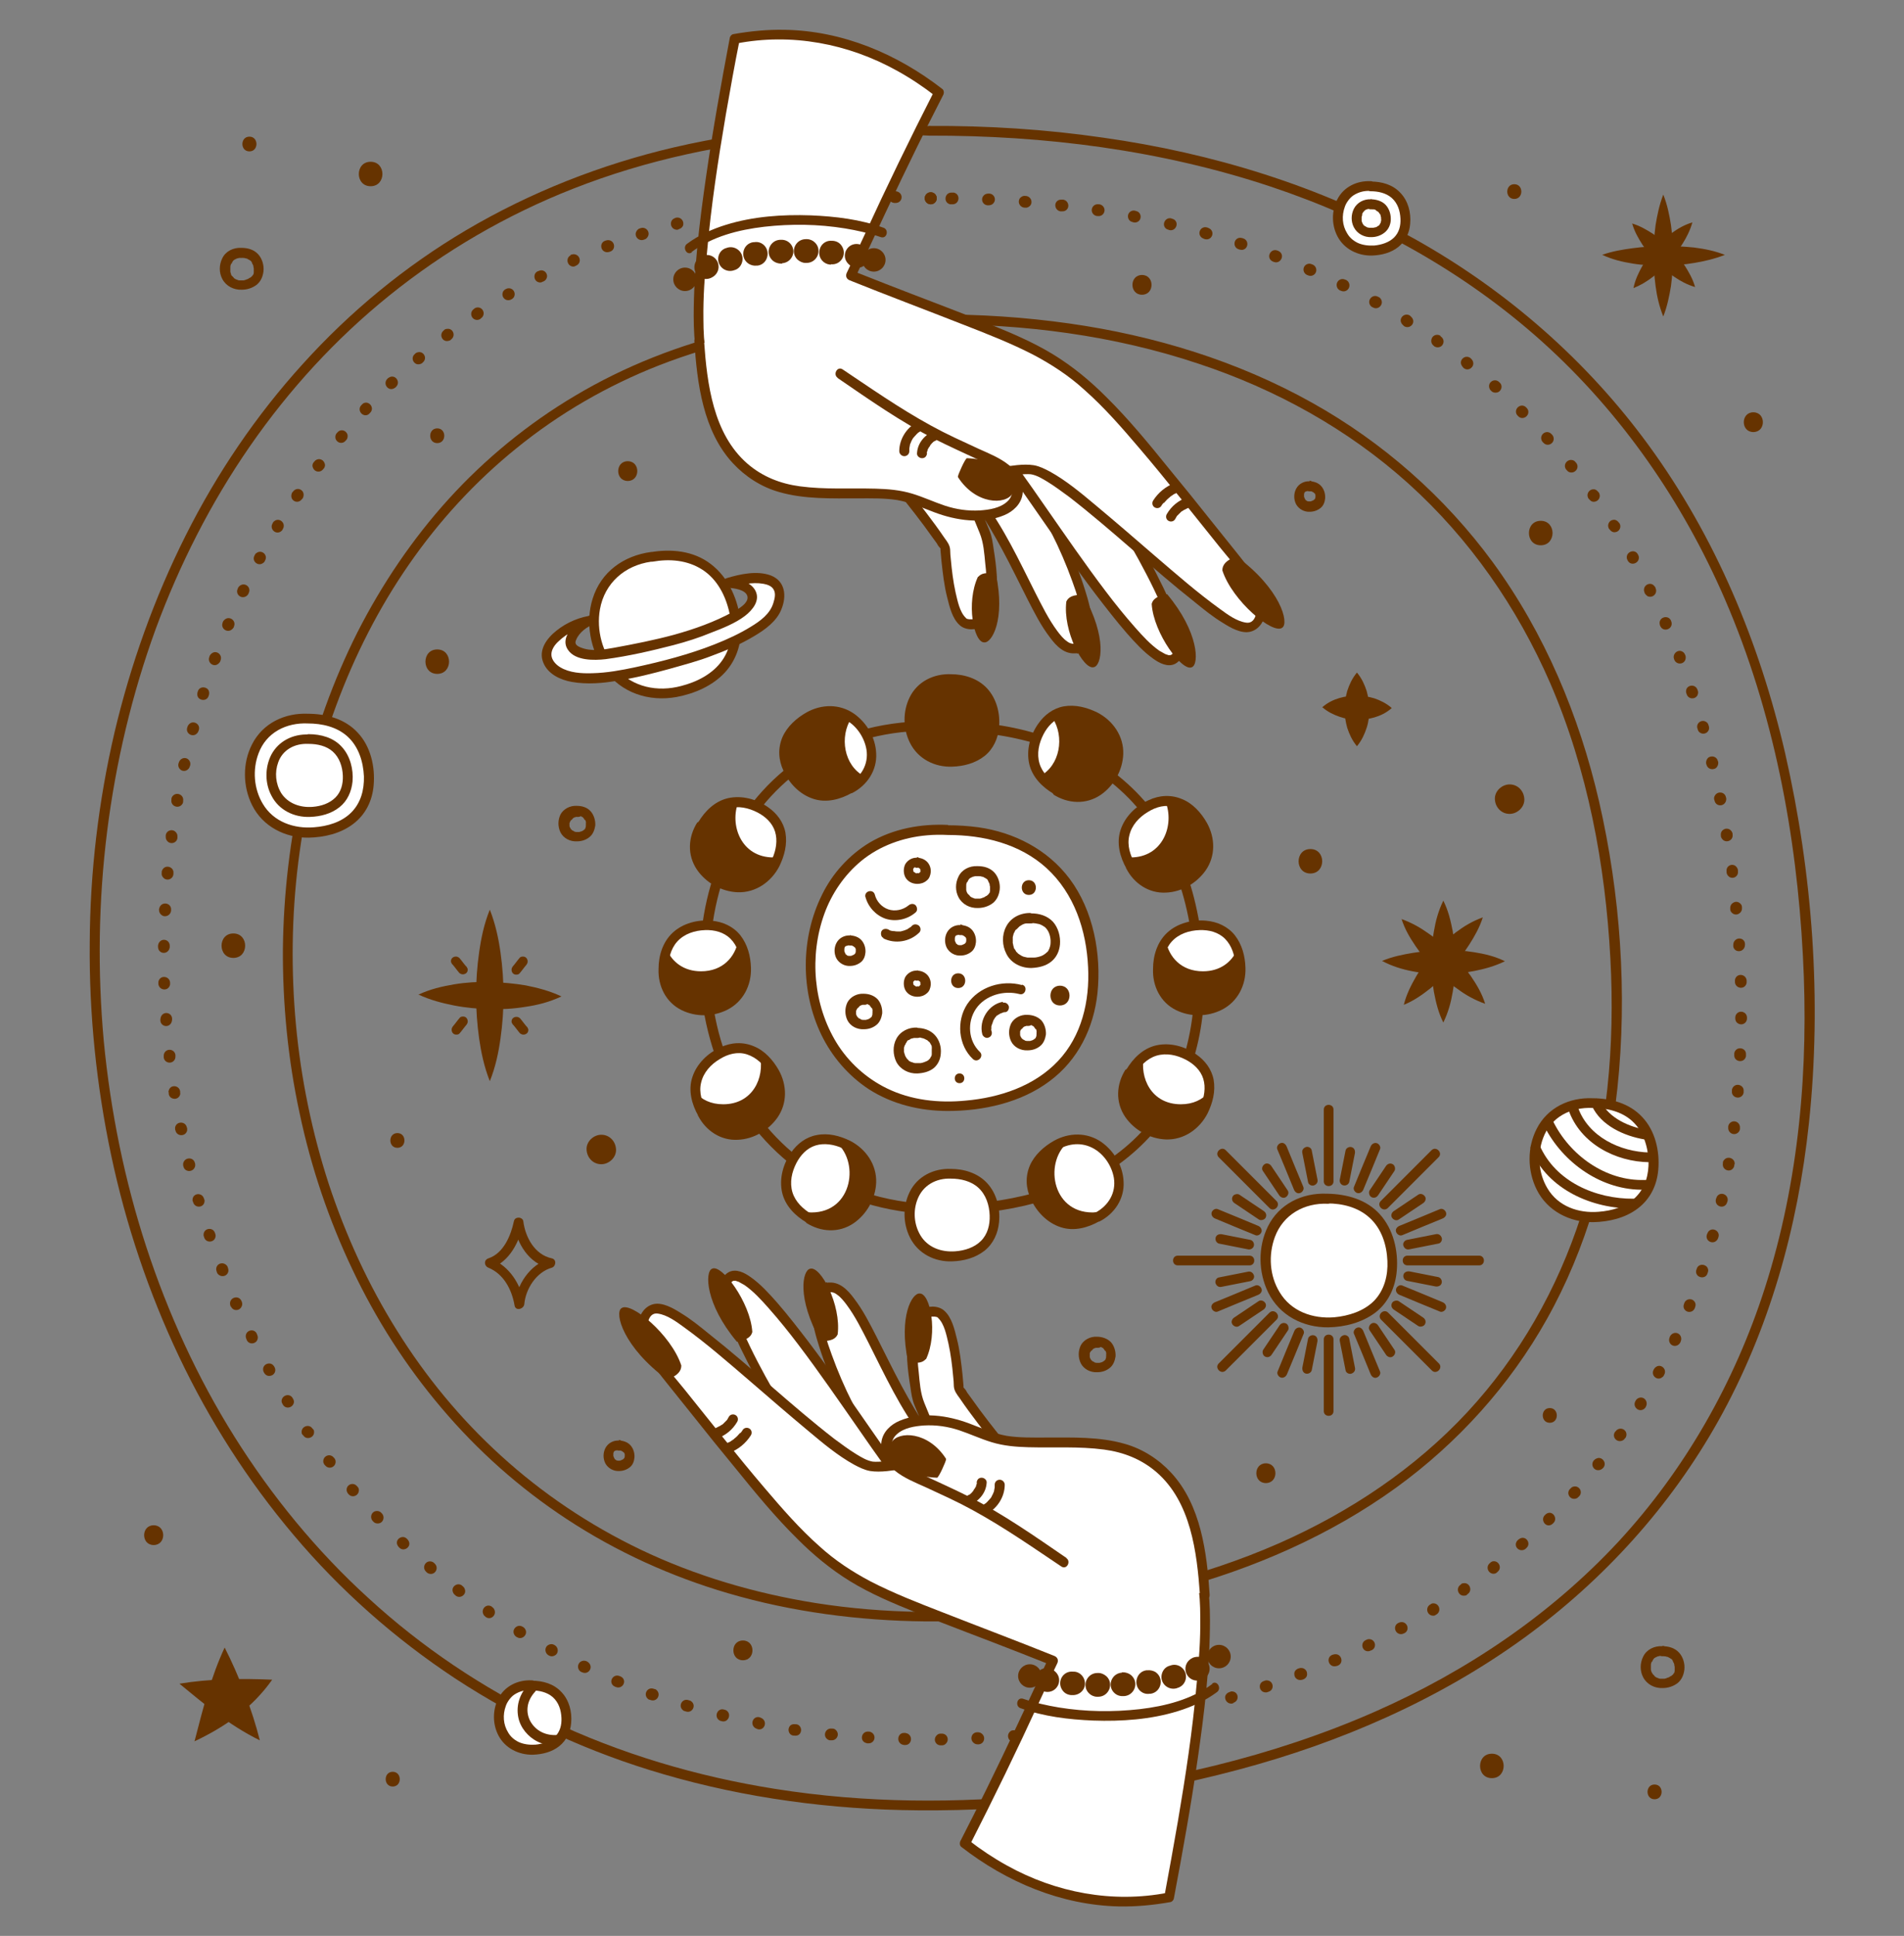 <?xml version="1.0" encoding="UTF-8"?>
<!DOCTYPE svg PUBLIC "-//W3C//DTD SVG 1.1//EN" "http://www.w3.org/Graphics/SVG/1.1/DTD/svg11.dtd">
<!-- Creator: CorelDRAW 2017 -->
<svg xmlns="http://www.w3.org/2000/svg" xml:space="preserve" width="5.687in" height="5.78in" version="1.1" style="shape-rendering:geometricPrecision; text-rendering:geometricPrecision; image-rendering:optimizeQuality; fill-rule:evenodd; clip-rule:evenodd"
viewBox="0 0 5687 5780"
 xmlns:xlink="http://www.w3.org/1999/xlink">
 <rect x="0" y="0" width="5687" height="5780" fill="#808080" stroke="none"/>
 <defs>
  <style type="text/css">
   <![CDATA[
    .fil0 {fill:none}
    .fil1 {fill:#663300;fill-rule:nonzero}
    .fil2 {fill:white;fill-rule:nonzero}
   ]]>
  </style>
 </defs>
 <g id="Layer_x0020_1">
  <rect class="fil0" width="5687" height="5780"/>
  <path class="fil1" d="M1849 4301c-16,-1 -33,7 -41,23 -7,14 -7,31 0,45 8,15 25,24 41,23 12,0 23,-4 32,-11 9,-7 13,-18 14,-29 1,-13 -3,-27 -12,-37 -9,-10 -23,-14 -35,-14 -8,0 -15,7 -15,15 0,8 6,15 15,15 1,0 2,0 3,0 1,0 4,0 1,0 -3,0 0,0 1,0 1,0 2,0 3,1 1,0 4,2 0,0 1,0 2,1 2,1 1,0 1,1 2,1 3,2 -2,-2 0,0 1,1 1,1 2,2 0,0 1,1 1,1 0,0 -2,-3 -1,-2 0,1 1,2 2,2 0,1 2,4 1,1 -1,-3 0,1 0,1 0,1 1,2 1,3 0,1 1,4 0,1 0,-3 0,2 0,2 0,2 0,4 0,5 0,0 1,-4 0,-2 0,0 0,1 0,1 0,1 -1,2 -1,3 0,0 0,1 0,1 0,0 2,-3 1,-2 0,1 -1,1 -1,2 -1,1 -3,3 0,0 -1,1 -1,1 -2,2 -1,1 -1,1 -2,2 -1,1 3,-2 1,-1 0,0 -1,1 -1,1 -1,0 -1,1 -2,1 0,0 -1,0 -1,1 -2,1 1,-1 2,-1 -2,0 -4,1 -5,2 -1,0 -2,0 -3,1 -2,0 1,0 1,0 -1,0 -1,0 -2,0 -2,0 -3,0 -5,0 -1,0 -1,0 -2,0 -3,0 3,1 1,0 -1,0 -3,-1 -4,-1 -1,0 -1,0 -2,-1 -1,0 2,1 2,1 0,0 -1,0 -1,-1 -1,-1 -2,-1 -3,-2 -1,0 -2,-2 0,0 2,2 0,0 0,0 -1,-1 -2,-2 -2,-2 -2,-2 2,2 1,1 0,-1 -1,-1 -1,-2 -1,-1 -1,-2 -2,-3 -1,-3 1,3 1,1 0,-1 0,-1 -1,-2 0,-1 -1,-2 -1,-3 0,-1 0,-1 0,-2 0,-2 0,4 0,2 0,-1 0,-2 0,-4 0,-1 0,-1 0,-2 0,-1 0,-4 0,0 0,3 0,-1 0,-2 0,-1 1,-2 1,-3 0,0 0,-1 0,-1 0,-1 -2,4 -1,2 0,-1 1,-1 1,-2 1,-1 1,-2 2,-3 1,-1 -3,3 -1,2 0,0 1,-1 1,-1 0,0 1,-1 1,-1 0,0 1,-1 2,-1 1,-1 -2,2 -2,2 0,0 1,-1 1,-1 1,-1 2,-1 4,-2 2,-1 -4,1 -1,1 1,0 2,-1 2,-1 1,0 2,0 2,-1 3,-1 -3,0 -1,0 2,0 4,0 5,0 8,0 15,-7 15,-15 0,-8 -6,-14 -15,-15l0 0z"/>
  <path class="fil1" d="M1722 2406c-19,-1 -39,9 -48,26 -8,17 -8,36 0,53 9,18 29,28 49,27 14,0 27,-4 38,-13 10,-8 15,-21 17,-34 1,-15 -4,-32 -14,-43 -11,-12 -26,-16 -42,-16 -8,0 -15,7 -15,15 0,8 6,15 15,15 1,0 3,0 4,0 1,0 1,0 2,0 0,0 0,0 1,0 1,0 1,0 0,0 0,0 -2,0 0,0 1,0 1,0 2,0 1,0 2,1 4,1 1,0 1,0 2,1 2,1 0,1 -1,0 0,1 2,1 3,1 1,1 2,1 3,2 0,0 1,1 1,1 -1,0 -2,-2 -1,0 1,1 1,1 2,2 0,0 1,1 1,1 0,0 -2,-2 -1,-1 1,1 1,2 2,3 0,0 0,1 1,1 0,0 0,1 1,1 0,1 0,1 0,0 0,0 0,-1 0,-1 0,0 0,1 1,1 0,0 0,1 0,1 0,1 1,3 1,4 0,1 1,4 0,2 0,-2 0,0 0,1 0,1 0,2 0,3 0,1 0,2 0,4 0,1 -1,3 0,3 0,0 1,-4 0,-1 0,0 0,1 0,1 0,1 -1,3 -1,4 0,0 -1,1 -1,2 0,0 1,-3 1,-2 -1,1 -1,2 -1,3 0,0 -1,1 -1,1 -1,1 -1,1 1,-1 -1,1 -1,2 -2,2 -1,1 -1,1 -2,2 -1,1 3,-2 1,-1 0,0 -1,1 -1,1 -1,1 -2,1 -3,2 -1,0 -1,1 -2,1 -2,1 1,-1 1,0 -1,0 -3,1 -3,1 -1,0 -2,1 -3,1 -1,0 -2,0 -3,1 -3,1 1,0 1,0 0,0 -2,0 -2,0 -2,0 -4,0 -6,0 -1,0 -2,0 -3,0 -4,0 3,1 0,0 -2,0 -3,-1 -5,-1 -1,0 -1,-1 -2,-1 -1,0 2,1 2,1 0,0 -1,0 -1,-1 -1,-1 -3,-1 -4,-2 -1,0 -3,-2 -1,0 2,2 0,0 -1,-1 -1,-1 -2,-2 -3,-3 -2,-2 1,2 0,1 0,-1 -1,-1 -1,-2 -1,-1 -1,-2 -2,-4 -2,-3 1,3 0,1 0,-1 -1,-2 -1,-2 0,-1 -1,-3 -1,-4 0,-1 0,-1 0,-2 0,-2 0,4 0,1 0,-2 0,-3 0,-4 0,-1 0,-1 0,-2 0,-1 0,-4 0,-1 0,3 0,0 0,0 0,-1 0,-2 1,-2 0,-1 1,-3 1,-4 1,-3 -1,2 0,1 0,-1 1,-1 1,-2 1,-1 2,-3 3,-4 1,-1 -2,3 -1,2 0,0 1,-1 1,-1 1,-1 1,-1 2,-2 1,-1 2,-1 2,-2 1,-1 -2,1 -2,1 0,0 1,-1 1,-1 1,-1 3,-2 5,-3 2,-1 -4,1 -1,0 1,0 2,-1 3,-1 1,0 2,0 3,-1 3,-1 -3,0 0,0 2,0 5,0 7,0 8,0 15,-7 15,-15 0,-8 -6,-14 -15,-15l0 0z"/>
  <path class="fil1" d="M4964 4915c-23,-1 -46,10 -56,31 -10,20 -10,43 0,62 11,21 34,33 58,32 16,0 32,-5 45,-15 12,-10 18,-24 20,-40 2,-18 -4,-38 -16,-51 -13,-14 -31,-19 -50,-19 -8,0 -15,7 -15,15 0,8 6,15 15,15 2,0 3,0 5,0 1,0 5,1 3,0 -2,0 2,0 3,1 2,0 3,1 5,1 1,0 5,2 2,1 1,1 2,1 4,2 1,1 2,1 3,2 1,0 1,1 2,1 -2,-1 -1,-1 0,0 1,1 2,2 3,3 0,1 1,1 1,2 0,0 -1,-2 -1,-1 1,1 2,2 2,4 0,1 2,4 2,3 -1,-2 1,2 1,3 1,2 1,3 1,5 0,1 1,5 1,3 0,-2 0,1 0,1 0,1 0,2 0,3 0,3 0,6 0,9 0,-3 0,0 0,1 0,2 -1,3 -1,5 0,1 -1,1 -1,2 0,0 1,-2 0,-1 -1,1 -1,2 -2,3 0,1 -3,4 -1,1 -1,1 -2,2 -3,3 -1,1 -2,2 -3,2 -1,1 2,-1 0,0 -1,0 -1,1 -2,1 -1,1 -2,1 -3,2 -1,1 -4,2 -2,1 -3,1 -6,2 -8,3 -1,0 -3,1 -4,1 -3,1 0,0 0,0 -1,0 -2,0 -3,0 -2,0 -5,0 -7,0 -1,0 -2,0 -3,0 0,0 -2,0 -2,0 1,0 3,1 1,0 -2,0 -4,-1 -6,-2 -1,0 -2,-1 -3,-1 -1,0 2,1 2,1 0,0 -2,-1 -2,-1 -2,-1 -4,-2 -5,-3 -1,0 -3,-2 -1,-1 2,2 -1,-1 -1,-1 -1,-1 -2,-3 -4,-4 -2,-3 1,2 0,0 -1,-1 -1,-2 -2,-3 -1,-1 -2,-3 -3,-5 -2,-3 1,2 0,0 0,-1 -1,-2 -1,-3 -1,-2 -1,-4 -1,-5 0,-1 0,-2 0,-3 0,-2 0,4 0,0 0,-2 0,-4 0,-6 0,-1 0,-2 0,-3 0,-1 1,-5 0,-2 0,3 0,0 0,-1 0,-1 0,-2 1,-3 0,-2 1,-4 2,-5 0,0 0,-1 1,-1 0,-1 -2,3 0,1 0,-1 1,-2 1,-3 1,-2 2,-3 3,-5 1,-2 -2,2 -1,1 0,0 1,-1 1,-1 1,-1 1,-1 2,-2 1,-1 2,-1 2,-2 1,-1 -1,1 -1,1 0,0 1,-1 2,-1 2,-1 4,-2 6,-3 2,-1 -3,1 0,0 1,0 2,-1 4,-1 1,0 2,-1 4,-1 0,0 1,0 1,0 2,0 -3,0 -1,0 3,0 6,0 9,0 8,0 15,-7 15,-15 0,-8 -6,-14 -15,-15l0 0z"/>
  <path class="fil1" d="M3912 1437c-16,-1 -33,7 -41,23 -7,14 -7,31 0,45 8,15 25,24 41,23 12,0 23,-4 32,-11 9,-7 13,-18 14,-29 1,-13 -3,-27 -12,-37 -9,-10 -23,-14 -35,-14 -8,0 -15,7 -15,15 0,8 6,15 15,15 1,0 2,0 3,0 1,0 4,0 1,0 -3,0 0,0 1,0 1,0 2,0 3,1 1,0 4,2 0,0 1,0 2,1 2,1 1,0 1,1 2,1 3,2 -2,-2 0,0 1,1 1,1 2,2 0,0 1,1 1,1 0,0 -2,-3 -1,-2 0,1 1,2 2,2 0,1 2,4 1,1 -1,-3 0,1 0,1 0,1 1,2 1,3 0,1 1,4 0,1 0,-3 0,2 0,2 0,2 0,4 0,5 0,0 1,-4 0,-2 0,0 0,1 0,1 0,1 -1,2 -1,3 0,0 0,1 0,1 0,0 2,-3 1,-2 0,1 -1,1 -1,2 -1,1 -3,3 0,0 -1,1 -1,1 -2,2 -1,1 -1,1 -2,2 -1,1 3,-2 1,-1 0,0 -1,1 -1,1 -1,0 -1,1 -2,1 0,0 -1,0 -1,1 -2,1 1,-1 2,-1 -2,0 -4,1 -5,2 -1,0 -2,0 -3,1 -2,0 1,0 1,0 -1,0 -1,0 -2,0 -2,0 -3,0 -5,0 -1,0 -1,0 -2,0 -3,0 3,1 1,0 -1,0 -3,-1 -4,-1 -1,0 -1,0 -2,-1 -1,0 2,1 2,1 0,0 -1,0 -1,-1 -1,-1 -2,-1 -3,-2 -1,0 -2,-2 0,0 2,2 0,0 0,0 -1,-1 -2,-2 -2,-2 -2,-2 2,2 1,1 0,-1 -1,-1 -1,-2 -1,-1 -1,-2 -2,-3 -1,-3 1,3 1,1 0,-1 0,-1 -1,-2 0,-1 -1,-2 -1,-3 0,-1 0,-1 0,-2 0,-2 0,4 0,2 0,-1 0,-2 0,-4 0,-1 0,-1 0,-2 0,-1 0,-4 0,0 0,3 0,-1 0,-2 0,-1 1,-2 1,-3 0,0 0,-1 0,-1 0,-1 -2,4 -1,2 0,-1 1,-1 1,-2 1,-1 1,-2 2,-3 1,-1 -3,3 -1,2 0,0 1,-1 1,-1 0,0 1,-1 1,-1 0,0 1,-1 2,-1 1,-1 -2,2 -2,2 0,0 1,-1 1,-1 1,-1 2,-1 4,-2 2,-1 -4,1 -1,1 1,0 2,-1 2,-1 1,0 2,0 2,-1 3,-1 -3,0 -1,0 2,0 4,0 5,0 8,0 15,-7 15,-15 0,-8 -6,-14 -15,-15l0 0z"/>
  <path class="fil1" d="M3276 3991c-19,-1 -39,9 -48,26 -8,17 -8,36 0,53 9,18 29,28 49,27 14,0 27,-4 38,-13 10,-8 15,-21 17,-34 1,-15 -4,-32 -14,-43 -11,-11 -27,-16 -42,-16 -8,0 -15,7 -15,15 0,8 6,15 15,15 1,0 3,0 4,0 1,0 1,0 2,0 0,0 0,0 1,0 1,0 1,0 0,0 0,0 -2,0 0,0 1,0 1,0 2,0 1,0 2,1 4,1 1,0 1,0 2,1 2,1 0,1 -1,0 0,1 2,1 3,1 1,1 2,1 3,2 0,0 1,1 1,1 -1,0 -2,-2 -1,0 1,1 1,1 2,2 0,0 1,1 1,1 0,0 -2,-2 -1,-1 1,1 1,2 2,3 0,0 0,1 1,1 0,0 0,1 1,1 0,1 0,1 0,0 0,0 0,-1 0,-1 0,0 0,1 1,1 0,0 0,1 0,1 0,1 1,3 1,4 0,1 1,4 0,2 0,-2 0,0 0,1 0,1 0,2 0,3 0,1 0,2 0,4 0,1 -1,3 0,3 0,0 1,-4 0,-1 0,0 0,1 0,1 0,1 -1,3 -1,4 0,0 -1,1 -1,2 0,0 1,-3 1,-2 -1,1 -1,2 -1,3 0,0 -1,1 -1,1 -1,1 -1,1 1,-1 -1,1 -1,2 -2,2 -1,1 -1,1 -2,2 -1,1 3,-2 1,-1 0,0 -1,1 -1,1 -1,1 -2,1 -3,2 -1,0 -1,1 -2,1 -2,1 1,-1 1,0 -1,0 -3,1 -3,1 -1,0 -2,1 -3,1 -1,0 -2,0 -3,1 -3,1 1,0 1,0 0,0 -2,0 -2,0 -2,0 -4,0 -6,0 -1,0 -2,0 -3,0 -4,0 3,1 0,0 -2,0 -3,-1 -5,-1 -1,0 -1,-1 -2,-1 -1,0 2,1 2,1 0,0 -1,0 -1,-1 -1,-1 -3,-1 -4,-2 -1,0 -3,-2 -1,0 2,2 0,0 -1,-1 -1,-1 -2,-2 -3,-3 -2,-2 1,2 0,1 0,-1 -1,-1 -1,-2 -1,-1 -1,-2 -2,-4 -1,-3 1,2 0,1 0,-1 -1,-2 -1,-2 0,-1 -1,-3 -1,-4 0,-1 0,-1 0,-2 0,-2 0,4 0,1 0,-1 0,-3 0,-4 0,-1 0,-1 0,-2 0,-1 0,-4 0,-1 0,3 0,0 0,0 0,-1 0,-2 0,-2 0,-1 1,-3 1,-4 1,-3 -1,2 0,1 0,-1 1,-1 1,-2 1,-1 2,-3 3,-4 1,-1 -2,3 -1,2 0,0 1,-1 1,-1 1,-1 1,-1 2,-2 1,-1 2,-1 2,-2 1,-1 -2,1 -2,1 0,0 1,-1 1,-1 1,-1 3,-2 5,-3 2,-1 -4,1 -1,0 1,0 2,-1 3,-1 1,0 2,0 3,-1 3,-1 -3,0 0,0 2,0 5,0 7,0 8,0 15,-7 15,-15 0,-8 -6,-14 -15,-15l0 0z"/>
  <path class="fil1" d="M720 740c-23,-1 -46,10 -56,31 -10,20 -10,43 0,62 11,21 34,33 58,32 16,0 32,-5 45,-15 12,-10 18,-24 20,-40 2,-18 -4,-38 -16,-51 -13,-14 -31,-19 -50,-19 -8,0 -15,7 -15,15 0,8 6,15 15,15 2,0 3,0 5,0 1,0 5,1 3,0 -2,0 2,0 3,1 2,0 3,1 5,1 1,0 5,2 2,1 1,1 2,1 4,2 1,1 2,1 3,2 1,0 1,1 2,1 -2,-1 -1,-1 0,0 1,1 2,2 3,3 0,1 1,1 1,2 0,0 -1,-2 -1,-1 1,1 2,2 2,4 0,1 2,4 2,3 -1,-2 1,2 1,3 1,2 1,3 1,5 0,1 1,5 1,3 0,-2 0,1 0,1 0,1 0,2 0,3 0,3 0,6 0,9 0,-3 0,0 0,1 0,2 -1,3 -1,5 0,1 -1,1 -1,2 0,0 1,-2 0,-1 -1,1 -1,2 -2,3 -1,1 -3,4 -1,1 -1,1 -2,2 -3,3 -1,1 -2,2 -3,2 -1,1 2,-1 0,0 -1,0 -1,1 -2,1 -1,1 -2,1 -3,2 -1,1 -4,2 -2,1 -3,1 -6,2 -8,3 -1,0 -3,1 -4,1 -3,1 0,0 0,0 -1,0 -2,0 -3,0 -2,0 -5,0 -7,0 -1,0 -2,0 -3,0 0,0 -2,0 -2,0 1,0 3,1 1,0 -2,0 -4,-1 -6,-2 -1,0 -2,-1 -3,-1 -1,0 2,1 2,1 0,0 -2,-1 -2,-1 -2,-1 -4,-2 -5,-3 -1,0 -3,-2 -1,-1 2,2 -1,-1 -1,-1 -1,-1 -2,-3 -4,-4 -2,-3 1,2 0,0 -1,-1 -1,-2 -2,-2 -1,-1 -2,-3 -2,-5 -2,-3 1,2 0,0 0,-1 -1,-2 -1,-3 -1,-2 -1,-4 -1,-5 0,-1 0,-2 0,-3 0,-2 0,4 0,0 0,-2 0,-4 0,-6 0,-1 0,-2 0,-3 0,-1 1,-5 0,-2 0,3 0,0 0,-1 0,-1 0,-2 1,-3 0,-2 1,-4 2,-5 0,0 0,-1 1,-1 0,-1 -2,3 0,1 0,-1 1,-2 1,-3 1,-2 2,-3 3,-5 1,-2 -2,2 -1,1 0,0 1,-1 1,-1 1,-1 1,-1 2,-2 1,-1 2,-1 2,-2 1,-1 -1,1 -1,1 0,0 1,-1 2,-1 2,-1 4,-2 6,-3 2,-1 -3,1 0,0 1,0 2,-1 4,-1 1,0 2,-1 4,-1 0,0 1,0 1,0 2,0 -3,0 -1,0 3,0 6,0 9,0 8,0 15,-7 15,-15 0,-8 -6,-14 -15,-15l0 0z"/>
  <path class="fil1" d="M4053 2008c15,18 23,37 29,55 5,18 8,37 8,55 0,18 -2,37 -8,55 -6,18 -14,37 -29,55 -15,-18 -23,-37 -29,-55 -5,-18 -8,-37 -8,-55 0,-18 3,-37 8,-55 6,-18 14,-37 29,-55z"/>
  <path class="fil1" d="M3949 2112c17,-15 35,-23 52,-28 17,-5 35,-7 52,-7 17,0 35,3 52,8 17,6 35,14 52,29 -17,15 -35,23 -52,28 -17,5 -35,7 -52,7 -17,0 -35,-3 -52,-9 -17,-6 -35,-14 -52,-29z"/>
  <path class="fil1" d="M4311 2689c15,30 22,60 28,91 5,30 8,60 8,91 0,30 -2,60 -8,91 -5,30 -13,60 -28,91 -15,-30 -22,-60 -28,-91 -5,-30 -8,-60 -8,-91 0,-30 2,-60 8,-91 5,-30 13,-60 28,-91z"/>
  <path class="fil1" d="M4128 2869c31,-13 62,-19 92,-24 30,-5 60,-7 91,-8 30,-1 61,1 92,6 31,5 62,12 92,27 -31,15 -61,23 -91,29 -30,6 -61,9 -92,9 -31,0 -62,-2 -93,-8 -31,-6 -61,-15 -91,-31z"/>
  <path class="fil1" d="M4186 2744c31,11 57,26 82,44 25,17 47,37 68,58 21,21 40,44 57,68 17,25 33,51 43,83 -31,-11 -58,-26 -82,-44 -25,-17 -47,-37 -68,-58 -21,-21 -40,-44 -57,-69 -17,-25 -33,-51 -43,-83z"/>
  <path class="fil1" d="M4193 3000c8,-32 22,-59 37,-85 15,-26 33,-49 53,-71 20,-22 41,-42 65,-60 24,-18 50,-34 81,-45 -10,31 -25,57 -41,82 -16,25 -34,48 -53,70 -19,22 -41,42 -64,61 -23,18 -48,36 -78,48z"/>
  <path class="fil1" d="M4968 581c12,30 18,60 23,91 4,30 6,60 6,91 0,30 -2,60 -6,91 -5,30 -11,60 -23,91 -12,-30 -19,-60 -23,-91 -4,-30 -6,-60 -6,-91 0,-30 2,-60 6,-91 5,-30 11,-60 23,-91z"/>
  <path class="fil1" d="M4785 761c31,-11 62,-16 92,-20 30,-4 60,-6 91,-6 30,-1 61,1 92,4 31,4 62,10 92,22 -31,12 -61,19 -91,24 -30,5 -61,8 -92,8 -31,0 -62,-1 -92,-6 -31,-5 -61,-12 -91,-26z"/>
  <path class="fil1" d="M4874 667c24,7 44,19 63,31 19,13 36,27 52,43 16,16 30,33 43,52 12,19 24,39 31,64 -24,-7 -44,-18 -63,-31 -19,-13 -36,-27 -51,-43 -16,-16 -30,-33 -43,-52 -12,-19 -24,-39 -31,-64z"/>
  <path class="fil1" d="M4879 860c5,-25 15,-45 26,-65 11,-19 24,-37 39,-54 15,-16 31,-32 49,-45 18,-13 38,-25 62,-32 -7,24 -17,44 -29,63 -12,19 -25,36 -39,53 -15,16 -31,31 -48,45 -18,14 -37,26 -60,35z"/>
  <path class="fil1" d="M1463 2716c17,43 26,86 32,128 6,43 9,86 9,128 0,43 -3,86 -9,128 -6,43 -15,86 -32,128 -17,-43 -26,-86 -32,-128 -6,-43 -9,-86 -9,-128 0,-43 3,-86 9,-128 6,-43 15,-86 32,-128z"/>
  <path class="fil1" d="M1249 2970c36,-17 72,-25 107,-31 36,-6 72,-8 107,-7 36,1 71,4 107,10 35,7 71,16 107,33 -36,17 -72,26 -107,31 -36,6 -72,8 -107,7 -36,-1 -71,-4 -107,-11 -35,-7 -71,-16 -107,-33z"/>
  <path class="fil1" d="M1352 2880c7,8 13,17 20,25 1,1 3,2 5,3 2,1 4,1 6,1 4,0 8,-2 10,-4 3,-3 4,-6 4,-10 0,-1 0,-3 -1,-4 -1,-2 -2,-5 -4,-6 -7,-8 -13,-17 -20,-25 -1,-1 -3,-2 -5,-3 -2,-1 -4,-1 -6,-1 -4,0 -8,2 -10,4 -3,3 -4,6 -4,10 0,1 0,3 1,4 1,2 2,5 4,6l0 0z"/>
  <path class="fil1" d="M1552 2860c-7,8 -13,17 -20,25 -1,1 -2,3 -3,5 -1,2 -1,4 -1,6 0,4 2,8 4,10 3,3 6,4 10,4 4,0 8,-1 10,-4 7,-8 13,-17 20,-25 1,-1 2,-3 3,-5 1,-2 1,-4 1,-6 0,-4 -2,-8 -4,-10 -3,-3 -6,-4 -10,-4 -4,0 -8,1 -10,4l0 0z"/>
  <path class="fil1" d="M1373 3085c7,-8 13,-17 20,-25 1,-1 2,-3 3,-5 1,-2 1,-4 1,-6 0,-4 -2,-8 -4,-10 -3,-3 -6,-4 -10,-4 -4,0 -8,1 -10,4 -7,8 -13,17 -20,25 -1,1 -2,3 -3,5 -1,2 -1,4 -1,6 0,4 2,8 4,10 3,3 6,4 10,4 4,0 8,-1 10,-4l0 0z"/>
  <path class="fil1" d="M1573 3065c-7,-8 -13,-17 -20,-25 -1,-1 -3,-2 -5,-3 -2,-1 -4,-1 -6,-1 -4,0 -8,2 -10,4 -3,3 -4,6 -4,10 0,1 0,3 1,4 1,2 2,5 4,6 7,8 13,17 20,25 1,1 3,2 5,3 2,1 4,1 6,1 4,0 8,-2 10,-4 3,-3 4,-6 4,-10 0,-1 0,-3 -1,-4 -1,-2 -2,-5 -4,-6l0 0z"/>
  <path class="fil1" d="M1535 3646c-9,43 -31,96 -76,111 -15,5 -13,23 0,28 46,19 70,66 78,113 3,17 27,11 29,-4 4,-46 36,-96 82,-109 13,-4 15,-25 0,-28 -51,-11 -79,-63 -85,-111 -1,-8 -11,-12 -18,-10 -8,2 -11,10 -10,18 8,58 45,119 106,132 0,-9 0,-19 0,-28 -59,18 -98,78 -104,138 10,-1 19,-3 29,-4 -11,-58 -43,-110 -99,-134 0,9 0,19 0,28 55,-19 84,-78 96,-132 4,-18 -24,-26 -28,-8z"/>
  <path class="fil1" d="M581 5199c27,-105 50,-194 90,-280 42,82 83,188 105,277 -94,-46 -169,-111 -240,-169 90,-15 187,-16 277,-12 -60,85 -141,141 -232,184z"/>
  <path class="fil2" d="M3963 3579c-252,-13 -247,397 27,368 114,-12 181,-84 165,-207 -14,-107 -89,-161 -192,-161z"/>
  <path class="fil1" d="M3963 3564c-74,-3 -143,31 -176,98 -30,61 -29,136 1,197 34,69 105,105 180,104 49,-1 100,-14 140,-44 39,-30 60,-76 64,-125 5,-59 -10,-124 -51,-169 -40,-44 -99,-60 -157,-61 -19,0 -19,29 0,29 45,0 92,11 127,43 36,33 51,81 53,129 2,43 -9,87 -40,119 -31,31 -76,45 -119,49 -65,5 -129,-18 -163,-75 -30,-49 -34,-111 -14,-165 25,-67 88,-102 158,-99 19,1 19,-28 0,-29l0 0z"/>
  <path class="fil1" d="M3954 3313c0,71 0,143 0,214 0,19 29,19 29,0 0,-71 0,-143 0,-214 0,-19 -29,-19 -29,0l0 0z"/>
  <path class="fil1" d="M3954 3999c0,71 0,143 0,214 0,19 29,19 29,0 0,-71 0,-143 0,-214 0,-19 -29,-19 -29,0l0 0z"/>
  <path class="fil1" d="M3518 3778c71,0 143,0 214,0 19,0 19,-29 0,-29 -71,0 -143,0 -214,0 -19,0 -19,29 0,29l0 0z"/>
  <path class="fil1" d="M4204 3778c71,0 143,0 214,0 19,0 19,-29 0,-29 -71,0 -143,0 -214,0 -19,0 -19,29 0,29l0 0z"/>
  <path class="fil1" d="M3640 3455c51,51 101,101 152,152 13,13 34,-7 21,-21 -51,-51 -101,-101 -152,-152 -13,-13 -34,7 -21,21l0 0z"/>
  <path class="fil1" d="M4125 3940c51,51 101,101 152,152 13,13 34,-7 21,-21 -51,-51 -101,-101 -152,-152 -13,-13 -34,7 -21,21l0 0z"/>
  <path class="fil1" d="M3661 4092c51,-51 101,-101 152,-152 13,-13 -7,-34 -21,-21 -51,51 -101,101 -152,152 -13,13 7,34 21,21l0 0z"/>
  <path class="fil1" d="M4145 3607c51,-51 101,-101 152,-152 13,-13 -7,-34 -21,-21 -51,51 -101,101 -152,152 -13,13 7,34 21,21l0 0z"/>
  <path class="fil1" d="M3815 3431c17,40 33,80 50,121 3,7 10,13 18,10 7,-2 13,-11 10,-18 -17,-40 -33,-80 -50,-121 -3,-7 -10,-13 -18,-10 -7,2 -13,11 -10,18l0 0z"/>
  <path class="fil1" d="M4044 3982c17,40 33,80 50,121 3,7 10,13 18,10 7,-2 13,-11 10,-18 -17,-40 -33,-80 -50,-121 -3,-7 -10,-13 -18,-10 -7,2 -13,11 -10,18l0 0z"/>
  <path class="fil1" d="M3637 3916c40,-17 80,-33 121,-50 7,-3 13,-10 10,-18 -2,-7 -11,-13 -18,-10 -40,17 -80,33 -121,50 -7,3 -13,10 -10,18 2,7 11,13 18,10l0 0z"/>
  <path class="fil1" d="M4188 3688c40,-17 80,-33 121,-50 7,-3 13,-10 10,-18 -2,-7 -11,-13 -18,-10 -40,17 -80,33 -121,50 -7,3 -13,10 -10,18 2,7 11,13 18,10l0 0z"/>
  <path class="fil1" d="M3629 3638c40,17 80,33 121,50 7,3 16,-3 18,-10 2,-8 -3,-15 -10,-18 -40,-17 -80,-33 -121,-50 -7,-3 -16,3 -18,10 -2,8 3,15 10,18l0 0z"/>
  <path class="fil1" d="M4180 3866c40,17 80,33 121,50 7,3 16,-3 18,-10 2,-8 -3,-15 -10,-18 -40,-17 -80,-33 -121,-50 -7,-3 -16,3 -18,10 -2,8 3,15 10,18l0 0z"/>
  <path class="fil1" d="M3844 4103c17,-40 33,-80 50,-121 3,-7 -3,-16 -10,-18 -8,-2 -15,3 -18,10 -17,40 -33,80 -50,121 -3,7 3,16 10,18 8,2 15,-3 18,-10l0 0z"/>
  <path class="fil1" d="M4072 3552c17,-40 33,-80 50,-121 3,-7 -3,-16 -10,-18 -8,-2 -15,3 -18,10 -17,40 -33,80 -50,121 -3,7 3,16 10,18 8,2 15,-3 18,-10l0 0z"/>
  <path class="fil1" d="M3772 3496c16,24 33,49 49,73 4,6 13,10 20,5 6,-4 10,-13 5,-20 -16,-24 -33,-49 -49,-73 -4,-6 -13,-10 -20,-5 -6,4 -10,13 -5,20l0 0z"/>
  <path class="fil1" d="M4091 3972c16,24 33,49 49,73 4,6 13,10 20,5 6,-4 10,-13 5,-20 -16,-24 -33,-49 -49,-73 -4,-6 -13,-10 -20,-5 -6,4 -10,13 -5,20l0 0z"/>
  <path class="fil1" d="M3701 3959c24,-16 49,-33 73,-49 6,-4 10,-13 5,-20 -4,-6 -13,-10 -20,-5 -24,16 -49,33 -73,49 -6,4 -10,13 -5,20 4,6 13,10 20,5l0 0z"/>
  <path class="fil1" d="M4178 3641c24,-16 49,-33 73,-49 6,-4 10,-13 5,-20 -4,-6 -13,-10 -20,-5 -24,16 -49,33 -73,49 -6,4 -10,13 -5,20 4,6 13,10 20,5l0 0z"/>
  <path class="fil1" d="M3641 3713c29,6 57,11 86,17 7,2 16,-2 18,-10 2,-7 -2,-16 -10,-18 -29,-6 -57,-11 -86,-17 -8,-1 -16,2 -18,10 -2,7 2,16 10,18l0 0z"/>
  <path class="fil1" d="M4202 3824c29,6 57,11 86,17 7,1 16,-2 18,-10 2,-7 -2,-16 -10,-18 -29,-6 -57,-11 -86,-17 -7,-1 -16,2 -18,10 -2,7 2,16 10,18l0 0z"/>
  <path class="fil1" d="M3918 4091c6,-29 11,-57 17,-86 1,-8 -2,-16 -10,-18 -7,-2 -16,2 -18,10 -6,29 -11,57 -17,86 -1,7 2,16 10,18 7,2 16,-2 18,-10l0 0z"/>
  <path class="fil1" d="M4030 3529c6,-29 11,-57 17,-86 1,-8 -2,-16 -10,-18 -7,-2 -16,2 -18,10 -6,29 -11,57 -17,86 -2,7 2,16 10,18 7,2 16,-2 18,-10l0 0z"/>
  <path class="fil1" d="M3798 4045c16,-24 33,-49 49,-73 4,-6 1,-17 -5,-20 -7,-4 -15,-2 -20,5 -16,24 -33,49 -49,73 -4,6 -1,17 5,20 7,4 15,2 20,-5l0 0z"/>
  <path class="fil1" d="M4116 3569c16,-24 33,-49 49,-73 4,-6 1,-17 -5,-20 -7,-4 -15,-2 -20,5 -16,24 -33,49 -49,73 -4,6 -1,17 5,20 7,4 15,2 20,-5l0 0z"/>
  <path class="fil1" d="M3687 3592c24,16 49,33 73,49 6,4 17,1 20,-5 4,-7 2,-15 -5,-20 -24,-16 -49,-33 -73,-49 -6,-4 -17,-1 -20,5 -4,7 -2,15 5,20l0 0z"/>
  <path class="fil1" d="M4163 3910c24,16 49,33 73,49 6,4 17,1 20,-5 4,-7 2,-15 -5,-20 -24,-16 -49,-33 -73,-49 -6,-4 -17,-1 -20,5 -4,7 -2,15 5,20l0 0z"/>
  <path class="fil1" d="M3649 3842c29,-6 57,-11 86,-17 8,-2 13,-11 10,-18 -3,-8 -10,-12 -18,-10 -29,6 -57,11 -86,17 -8,1 -13,11 -10,18 3,8 10,12 18,10l0 0z"/>
  <path class="fil1" d="M4210 3730c29,-6 57,-11 86,-17 8,-1 13,-11 10,-18 -3,-8 -10,-12 -18,-10 -29,6 -57,11 -86,17 -8,2 -13,11 -10,18 3,8 10,12 18,10l0 0z"/>
  <path class="fil1" d="M3890 3443c6,29 11,57 17,86 1,8 11,13 18,10 8,-3 12,-10 10,-18 -6,-29 -11,-57 -17,-86 -1,-8 -11,-13 -18,-10 -8,3 -12,10 -10,18l0 0z"/>
  <path class="fil1" d="M4002 4005c6,29 11,57 17,86 1,8 11,13 18,10 8,-3 12,-10 10,-18 -6,-29 -11,-57 -17,-86 -1,-8 -11,-13 -18,-10 -8,3 -12,10 -10,18l0 0z"/>
  <path class="fil2" d="M1945 1663c-279,34 -194,481 100,397 123,-35 182,-127 141,-258 -36,-114 -128,-159 -241,-139z"/>
  <path class="fil1" d="M1945 1648c-82,11 -150,59 -175,140 -22,70 -7,153 36,212 50,69 132,96 215,81 53,-10 107,-33 144,-73 37,-40 53,-95 47,-149 -6,-66 -35,-134 -89,-175 -52,-40 -119,-46 -182,-35 -19,3 -11,31 8,28 51,-9 104,-5 149,24 45,29 70,79 81,130 11,48 7,100 -22,141 -28,40 -75,64 -122,76 -71,19 -145,4 -195,-52 -41,-47 -59,-115 -48,-177 14,-78 74,-131 153,-142 18,-2 19,-32 0,-29l0 0z"/>
  <path class="fil2" d="M1773 1852c-62,5 -183,74 -125,139 67,76 285,13 432,-31 66,-20 215,-79 240,-143 40,-101 -63,-99 -145,-75 71,5 102,45 37,91 -113,66 -259,97 -387,119 -45,12 -165,5 -102,-68 19,-19 25,-26 50,-34l0 2z"/>
  <path class="fil1" d="M1773 1837c-40,4 -80,21 -111,46 -29,23 -55,58 -39,96 14,34 51,51 85,57 46,8 93,4 138,-4 52,-8 103,-21 154,-35 42,-12 85,-23 126,-39 44,-16 87,-35 127,-59 32,-19 67,-44 81,-80 16,-39 12,-84 -32,-101 -41,-15 -91,-4 -131,8 -17,5 -12,27 4,29 16,1 51,5 57,24 7,21 -29,41 -43,48 -55,30 -114,51 -175,68 -59,16 -120,28 -180,39 -33,6 -68,12 -100,-1 -12,-5 -19,-11 -13,-23 9,-22 33,-40 55,-47 18,-6 10,-34 -8,-28 -36,11 -102,63 -71,106 22,32 78,31 112,27 68,-9 137,-25 203,-42 38,-10 76,-22 112,-37 34,-13 72,-28 101,-50 22,-17 47,-46 31,-76 -15,-28 -54,-35 -82,-37 1,10 3,19 4,29 32,-9 68,-18 102,-12 11,2 24,6 30,16 8,12 4,28 0,41 -10,33 -39,54 -67,71 -34,21 -71,38 -109,53 -76,30 -157,51 -236,68 -42,9 -85,17 -129,18 -32,1 -68,-1 -96,-18 -13,-8 -25,-21 -26,-36 -1,-16 10,-31 21,-41 27,-26 67,-46 104,-49 19,-2 19,-31 0,-29l0 0z"/>
  <path class="fil1" d="M4509 2430c23,0 45,-20 44,-44 -1,-24 -19,-44 -44,-44 -23,0 -45,20 -44,44 1,24 19,44 44,44l0 0z"/>
  <path class="fil1" d="M1796 3476c23,0 45,-20 44,-44 -1,-24 -19,-44 -44,-44 -23,0 -45,20 -44,44 1,24 19,44 44,44l0 0z"/>
  <path class="fil1" d="M1306 2012c47,0 47,-73 0,-73 -47,0 -47,73 0,73l0 0z"/>
  <path class="fil1" d="M3914 2608c47,0 47,-73 0,-73 -47,0 -47,73 0,73l0 0z"/>
  <path class="fil1" d="M1107 556c47,0 47,-73 0,-73 -47,0 -47,73 0,73l0 0z"/>
  <path class="fil1" d="M4456 5309c47,0 47,-73 0,-73 -47,0 -47,73 0,73l0 0z"/>
  <path class="fil1" d="M5237 1290c38,0 38,-59 0,-59 -38,0 -38,59 0,59l0 0z"/>
  <path class="fil1" d="M459 4613c38,0 38,-59 0,-59 -38,0 -38,59 0,59l0 0z"/>
  <path class="fil1" d="M3781 4428c38,0 38,-59 0,-59 -38,0 -38,59 0,59l0 0z"/>
  <path class="fil1" d="M1875 1436c38,0 38,-59 0,-59 -38,0 -38,59 0,59l0 0z"/>
  <path class="fil1" d="M4523 594c28,0 28,-44 0,-44 -28,0 -28,44 0,44l0 0z"/>
  <path class="fil1" d="M1173 5334c28,0 28,-44 0,-44 -28,0 -28,44 0,44l0 0z"/>
  <path class="fil1" d="M4942 5372c28,0 28,-44 0,-44 -28,0 -28,44 0,44l0 0z"/>
  <path class="fil1" d="M745 452c28,0 28,-44 0,-44 -28,0 -28,44 0,44l0 0z"/>
  <path class="fil1" d="M1187 3427c28,0 28,-44 0,-44 -28,0 -28,44 0,44l0 0z"/>
  <path class="fil1" d="M697 2860c47,0 47,-73 0,-73 -47,0 -47,73 0,73l0 0z"/>
  <path class="fil1" d="M4602 1628c47,0 47,-73 0,-73 -47,0 -47,73 0,73l0 0z"/>
  <path class="fil1" d="M2219 4957c38,0 38,-59 0,-59 -38,0 -38,59 0,59l0 0z"/>
  <path class="fil1" d="M3411 880c38,0 38,-59 0,-59 -38,0 -38,59 0,59l0 0z"/>
  <path class="fil1" d="M1306 1323c28,0 28,-44 0,-44 -28,0 -28,44 0,44l0 0z"/>
  <path class="fil1" d="M4629 4248c28,0 28,-44 0,-44 -28,0 -28,44 0,44l0 0z"/>
  <path class="fil1" d="M2790 940c-198,-10 -398,4 -591,49 -169,40 -333,104 -482,193 -140,83 -268,188 -377,308 -108,119 -199,254 -272,397 -73,145 -128,299 -165,457 -37,160 -56,324 -58,488 -1,165 15,331 50,492 34,161 87,318 158,467 70,148 159,287 265,412 108,128 234,240 374,332 149,98 312,172 483,222 191,56 391,82 590,84 249,2 501,-30 742,-94 236,-63 465,-162 664,-306 183,-133 338,-304 449,-502 119,-212 185,-449 211,-690 30,-284 9,-579 -55,-857 -59,-255 -162,-501 -317,-713 -143,-195 -328,-358 -539,-476 -223,-125 -472,-201 -725,-237 -134,-19 -269,-28 -404,-27 -19,0 -19,29 0,29 267,-1 535,33 789,118 230,76 446,195 627,358 183,165 325,370 423,595 112,259 165,542 180,823 14,259 -9,522 -88,769 -70,217 -184,418 -339,585 -157,169 -351,298 -561,391 -239,105 -497,164 -756,191 -210,22 -423,21 -631,-12 -181,-29 -358,-81 -523,-160 -152,-73 -292,-167 -416,-280 -120,-109 -224,-235 -310,-373 -86,-137 -153,-284 -204,-438 -50,-154 -83,-314 -98,-475 -15,-162 -13,-325 7,-486 20,-159 57,-316 113,-467 55,-149 127,-291 217,-421 90,-130 198,-248 322,-348 128,-104 272,-187 425,-247 169,-66 349,-105 530,-119 97,-8 195,-8 292,-3 19,1 19,-28 0,-29l0 0z"/>
  <path class="fil1" d="M2775 377c-255,-13 -513,5 -762,63 -218,51 -429,134 -622,248 -181,107 -345,242 -486,398 -140,154 -257,327 -350,512 -94,187 -165,386 -213,589 -48,206 -73,417 -74,628 -2,213 20,426 64,634 44,208 112,410 203,602 91,191 205,370 342,532 139,165 302,309 482,428 192,126 402,222 622,286 246,72 504,106 760,108 321,3 646,-38 957,-121 305,-81 600,-209 856,-395 236,-172 435,-391 578,-646 153,-273 238,-579 271,-889 39,-367 11,-746 -71,-1105 -76,-329 -208,-646 -408,-920 -184,-252 -422,-460 -694,-613 -288,-161 -609,-259 -935,-305 -172,-25 -346,-36 -520,-35 -19,0 -19,29 0,29 345,-1 692,43 1020,152 297,99 577,253 811,463 237,213 420,478 546,769 145,335 214,701 233,1064 18,335 -11,674 -114,994 -90,280 -238,541 -438,757 -203,218 -453,386 -725,506 -309,136 -643,212 -977,247 -271,28 -546,27 -816,-16 -234,-37 -463,-105 -677,-207 -196,-94 -378,-216 -538,-363 -155,-141 -289,-305 -400,-482 -111,-177 -198,-368 -263,-566 -65,-199 -107,-406 -127,-614 -19,-209 -16,-419 10,-627 26,-206 74,-409 145,-604 71,-192 164,-376 281,-545 117,-169 256,-321 416,-450 166,-134 352,-242 551,-320 219,-86 451,-135 685,-154 125,-10 252,-11 377,-4 19,1 19,-28 0,-29l0 0z"/>
  <circle class="fil1" cx="2780" cy="592" r="18"/>
  <path class="fil1" d="M2675 606c19,0 25,-24 8,-33 -3,-1 -5,-2 -8,-2l-3 0c-19,0 -25,24 -8,33 3,1 5,2 8,2l3 0zm167 -31c-21,0 -25,30 -4,35 1,0 2,0 4,0l3 0c21,0 25,-30 4,-35 -1,0 -2,0 -4,0l-3 0zm110 3c-5,0 -11,2 -14,6 -10,11 -3,28 12,29l3 0c5,0 11,-2 14,-6 10,-11 3,-28 -12,-29l-3 0zm110 7c-6,-1 -11,2 -15,6 -9,11 -2,27 12,29l3 0c6,1 11,-2 15,-6 9,-11 2,-27 -12,-29l-3 0zm110 11c-4,0 -7,0 -11,2 -15,8 -10,31 7,33l3 0c4,0 7,0 11,-2 15,-8 10,-31 -7,-33l-3 0zm109 14c-7,-1 -14,2 -18,9 -6,11 1,24 13,26l3 0c7,1 14,-2 18,-9 6,-11 -1,-24 -13,-26l-3 0zm109 19c-5,-1 -10,0 -14,3 -12,9 -8,28 7,31l3 1c5,1 10,0 14,-3 12,-9 8,-28 -7,-31l-3 -1zm108 23c-17,-4 -29,18 -16,30 2,2 5,3 8,4l3 1c17,4 29,-18 16,-30 -2,-2 -5,-3 -8,-4l-3 -1zm107 27c-19,-5 -31,19 -15,31 2,1 4,2 6,3l3 1c19,5 31,-19 15,-31 -2,-1 -4,-2 -6,-3l-3 -1zm106 32c-3,-1 -6,-1 -9,-1 -18,3 -20,28 -3,34l3 1c3,1 6,1 9,1 18,-3 20,-28 3,-34l-3 -1zm104 37c-18,-7 -33,17 -18,30 2,1 3,2 5,3l3 1c18,7 33,-17 18,-30 -2,-1 -3,-2 -5,-3l-3 -1zm103 41c-4,-2 -8,-2 -12,-1 -16,5 -17,26 -2,33l3 1c4,2 8,2 12,1 16,-5 17,-26 2,-33l-3 -1zm100 46c-17,-8 -33,11 -22,27 2,2 4,4 6,5l3 1c17,8 33,-11 22,-27 -2,-2 -4,-4 -6,-5l-3 -1zm98 51c-16,-9 -34,10 -23,26 2,2 3,4 6,5l2 1c16,9 34,-10 23,-26 -2,-2 -3,-4 -6,-5l-2 -1zm95 56c-17,-10 -36,10 -23,26 1,1 3,3 4,4l2 2c17,10 36,-10 23,-26 -1,-1 -3,-3 -4,-4l-2 -2zm92 61c-4,-3 -9,-4 -14,-3 -15,3 -19,23 -7,32l2 2c9,6 22,3 26,-7 4,-8 1,-17 -6,-22l-2 -2zm89 66c-16,-12 -37,7 -25,24 1,1 2,3 3,4l2 2c15,12 36,-6 26,-23 -1,-2 -2,-3 -4,-5l-2 -2zm85 71c-14,-12 -35,2 -28,20 1,3 2,4 4,6l2 2c4,4 10,5 16,4 14,-3 19,-21 8,-30l-2 -2zm81 76c-13,-13 -35,1 -29,19 1,2 2,4 4,6l2 2c13,13 35,-1 29,-19 -1,-2 -2,-4 -4,-6l-2 -2zm76 80c-13,-14 -35,-1 -30,17 1,3 2,5 4,7l2 2c13,14 35,1 30,-17 -1,-3 -2,-5 -4,-7l-2 -2zm72 84c-4,-6 -12,-8 -19,-6 -12,4 -17,18 -9,28l2 2c4,6 12,8 19,6 12,-4 17,-18 9,-28l-2 -2zm67 88c-4,-5 -9,-8 -15,-7 -14,1 -21,17 -13,28l2 2c4,5 9,8 15,7 14,-1 21,-17 13,-28l-2 -2zm62 92c-3,-5 -10,-9 -16,-8 -13,1 -20,16 -13,27l2 2c3,5 10,9 16,8 13,-1 20,-16 13,-27l-2 -2zm57 95c-9,-17 -35,-8 -33,11 0,2 1,4 2,6l1 2c9,17 35,8 33,-11 0,-2 -1,-4 -2,-6l-1 -2zm52 98c-2,-3 -5,-6 -8,-8 -15,-7 -31,8 -24,24l1 3c2,3 5,6 8,8 15,7 31,-8 24,-24l-1 -3zm47 100c-8,-18 -35,-11 -34,8 0,2 1,4 1,6l1 2c8,19 36,11 34,-9 0,-2 -1,-3 -1,-4l-1 -3zm42 102c-1,-4 -4,-7 -7,-9 -14,-9 -31,6 -26,21l1 3c7,17 33,14 34,-6 0,-2 0,-5 -1,-7l-1 -3zm37 104c-7,-19 -35,-14 -34,6 0,2 0,3 1,5l1 3c5,15 25,16 32,3 2,-5 3,-9 1,-14l-1 -3zm33 106c-1,-4 -3,-7 -6,-9 -14,-10 -32,3 -27,19l1 3c1,4 3,7 6,9 14,10 32,-3 27,-19l-1 -3zm28 107c-3,-12 -16,-17 -27,-11 -6,4 -9,12 -8,19l1 3c3,12 16,17 27,11 6,-4 9,-12 8,-19l-1 -3zm24 108c-3,-15 -23,-19 -32,-6 -3,4 -4,9 -3,13l1 3c4,20 32,19 35,-2 0,-2 0,-3 0,-5l-1 -3zm20 109c-1,-5 -4,-9 -8,-12 -13,-8 -29,2 -27,17l0 3c1,5 4,9 8,12 13,8 29,-2 27,-17l0 -3zm16 109c-1,-7 -6,-13 -12,-15 -12,-4 -24,6 -22,19l0 3c1,7 6,13 12,15 12,4 24,-6 22,-19l0 -3zm12 110c0,-5 -3,-9 -7,-12 -12,-9 -29,1 -28,16l0 3c0,5 3,9 7,12 12,9 29,-1 28,-16l0 -3zm9 110c0,-7 -5,-13 -11,-15 -12,-4 -24,5 -24,18l0 3c0,7 5,13 11,15 12,4 24,-5 24,-18l0 -3zm5 110c-1,-19 -27,-24 -34,-6 -1,2 -1,4 -1,7l0 3c1,19 27,24 34,6 1,-2 1,-4 1,-7l0 -3zm1 110c0,-6 -3,-12 -9,-15 -12,-7 -26,2 -26,15l0 3c0,6 3,12 9,15 12,7 26,-2 26,-15l0 -3zm-3 110c1,-20 -27,-25 -34,-7 -1,2 -1,4 -1,6l0 3c-1,20 27,25 34,7 1,-2 1,-4 1,-6l0 -3zm-7 110c2,-18 -23,-27 -33,-10 -1,2 -2,4 -2,7l0 3c-2,18 23,27 33,10 1,-2 2,-4 2,-7l0 -3zm-11 110c1,-10 -6,-19 -16,-20 -9,-1 -18,6 -19,15l0 3c-1,10 6,19 16,20 9,1 18,-6 19,-15l0 -3zm-16 109c3,-18 -21,-28 -32,-13 -2,2 -3,5 -3,7l0 3c-3,19 22,29 32,12 1,-2 2,-4 2,-6l0 -3zm-21 109c4,-20 -22,-30 -32,-13 -1,2 -1,3 -2,5l-1 3c-4,20 22,30 32,13 1,-2 1,-3 2,-5l1 -3zm-27 107c5,-18 -19,-31 -31,-15 -1,2 -2,4 -3,6l-1 3c-5,18 18,30 30,16 2,-2 3,-4 4,-7l1 -3zm-32 106c3,-7 0,-16 -7,-20 -10,-6 -23,-2 -26,9l-1 3c-3,7 0,16 7,20 10,6 23,2 26,-9l1 -3zm-38 104c2,-5 2,-10 0,-14 -7,-14 -26,-13 -32,1l-1 3c-2,5 -2,10 0,14 7,14 26,13 32,-1l1 -3zm-43 102c3,-7 2,-15 -4,-21 -9,-8 -22,-5 -28,6l-1 3c-3,7 -2,15 4,21 9,8 22,5 28,-6l1 -3zm-49 99c9,-17 -12,-35 -27,-21 -1,1 -3,3 -4,5l-1 2c-9,17 12,35 27,21 2,-1 3,-3 4,-5l1 -2zm-55 96c5,-9 2,-20 -6,-25 -8,-5 -19,-2 -24,6l-1 2c-10,16 9,35 25,24 2,-1 3,-3 5,-5l1 -2zm-61 93c4,-6 4,-14 0,-20 -7,-10 -22,-10 -29,0l-2 2c-11,15 6,35 24,25 2,-1 4,-3 5,-5l2 -2zm-66 89c10,-12 0,-30 -15,-29 -5,1 -9,3 -12,6l-2 2c-10,13 1,32 18,28 4,-1 7,-3 10,-6l2 -2zm-72 85c12,-13 -1,-34 -19,-28 -3,1 -5,3 -7,5l-2 2c-12,13 1,34 19,28 3,-1 5,-3 7,-5l2 -2zm-77 80c13,-13 -1,-36 -18,-29 -2,1 -4,2 -6,4l-2 2c-13,13 1,36 18,29 2,-1 4,-2 6,-4l2 -2zm-81 75c15,-13 0,-37 -18,-29 -2,1 -3,2 -5,3l-2 2c-3,2 -5,6 -6,9 -4,17 16,28 29,17l2 -2zm-86 71c15,-12 3,-36 -16,-31 -2,1 -4,2 -5,3l-2 2c-15,12 -3,36 16,31 2,-1 4,-2 5,-3l2 -2zm-89 66c15,-10 6,-35 -13,-32 -3,0 -5,1 -7,3l-2 2c-15,10 -6,35 13,32 3,0 5,-1 7,-3l2 -2zm-93 61c15,-10 8,-33 -10,-33 -3,0 -6,1 -8,3l-2 1c-15,10 -8,33 10,33 3,0 6,-1 8,-3l2 -1zm-96 56c16,-8 10,-33 -9,-33 -3,0 -5,1 -8,2l-2 1c-16,8 -10,33 9,33 3,0 5,-1 8,-2l2 -1zm-98 51c17,-8 11,-34 -9,-33 -2,0 -5,1 -7,2l-2 1c-17,8 -11,35 9,33 2,0 4,-1 6,-2l3 -1zm-101 46c19,-8 11,-36 -9,-34 -2,0 -3,1 -5,1l-3 1c-19,8 -11,36 9,34 2,0 3,-1 5,-1l3 -1zm-103 41c7,-3 12,-9 11,-17 0,-12 -12,-20 -24,-16l-3 1c-7,3 -12,9 -11,17 0,12 12,20 24,16l3 -1zm-104 37c19,-6 15,-34 -6,-34 -2,0 -3,0 -5,1l-3 1c-19,6 -15,34 6,34 2,0 3,0 5,-1l3 -1zm-105 33c19,-6 16,-34 -5,-34 -2,0 -3,0 -4,1l-3 1c-6,2 -10,6 -12,11 -4,13 8,26 21,23l3 -1zm-107 29c18,-4 18,-30 -1,-34 -3,-1 -5,-1 -8,0l-3 1c-18,4 -18,31 2,35 2,0 4,0 6,0l3 -1zm-108 25c7,-2 13,-7 14,-15 2,-12 -9,-22 -21,-20l-3 1c-7,2 -13,7 -14,15 -2,12 9,22 21,20l3 -1zm-108 21c8,-1 14,-8 15,-16 1,-11 -9,-20 -21,-18l-3 0c-19,3 -20,30 0,35 2,0 4,0 6,0l3 -1zm-109 17c19,-3 21,-31 0,-35 -2,0 -4,0 -5,0l-3 0c-19,3 -21,31 0,35 2,0 4,0 5,0l3 0zm-109 14c18,-2 22,-26 6,-33 -3,-1 -6,-2 -9,-2l-3 0c-18,2 -22,26 -6,33 3,1 6,2 9,2l3 0zm-110 11c3,0 7,-1 9,-3 14,-11 6,-33 -12,-32l-3 0c-3,0 -7,1 -9,3 -14,11 -6,33 12,32l3 0zm-110 7c17,-1 23,-23 8,-33 -3,-2 -6,-3 -10,-3l-3 0c-17,1 -23,23 -8,33 3,2 6,3 10,3l3 0zm-110 3c4,0 8,-1 11,-4 13,-11 6,-31 -11,-31l-3 0c-4,0 -8,1 -11,4 -13,11 -6,31 11,31l3 0zm-110 -1c19,1 25,-25 8,-34 -2,-1 -4,-1 -7,-2l-3 0c-19,-1 -25,25 -8,34 2,1 4,1 7,2l3 0zm-110 -5c11,1 20,-8 19,-19 -1,-9 -8,-15 -16,-16l-3 0c-19,-1 -26,25 -9,33 2,1 4,1 6,2l3 0zm-110 -9c15,1 25,-15 16,-28 -3,-4 -7,-7 -12,-7l-3 0c-19,-2 -28,23 -11,33 2,1 4,2 6,2l3 0zm-110 -14c8,1 15,-2 18,-9 5,-10 -1,-24 -13,-25l-3 0c-8,-1 -15,2 -18,9 -5,10 1,24 13,25l3 0zm-109 -19c18,4 29,-20 13,-32 -2,-1 -4,-2 -6,-3l-3 -1c-18,-4 -29,20 -13,32 2,1 4,2 6,3l3 1zm-108 -24c19,5 30,-21 14,-32 -2,-1 -3,-2 -5,-2l-3 -1c-19,-5 -30,21 -14,32 2,1 3,2 5,2l3 1zm-107 -29c19,6 32,-19 15,-31 -1,-1 -3,-2 -5,-2l-3 -1c-19,-6 -32,19 -15,31 1,1 3,2 5,2l3 1zm-105 -34c19,6 32,-18 16,-31 -1,-1 -3,-2 -5,-2l-3 -1c-19,-6 -32,18 -16,31 1,1 3,2 5,2l3 1zm-104 -39c18,7 33,-16 18,-29 -2,-1 -3,-2 -5,-3l-3 -1c-18,-7 -33,16 -18,29 2,1 3,2 5,3l3 1zm-101 -44c17,8 33,-12 21,-27 -2,-2 -4,-4 -6,-5l-2 -1c-7,-3 -15,-2 -21,4 -8,9 -5,23 5,28l3 1zm-99 -50c7,4 15,2 21,-3 8,-8 6,-22 -4,-28l-2 -1c-7,-4 -15,-2 -21,3 -8,8 -6,22 4,28l2 1zm-96 -55c16,10 35,-9 24,-25 -1,-2 -3,-3 -5,-5l-2 -1c-16,-10 -35,9 -24,25 1,2 3,3 5,5l2 1zm-93 -60c16,11 35,-8 24,-25 -1,-2 -3,-3 -4,-4l-2 -2c-16,-11 -35,8 -24,25 1,2 3,3 4,4l2 2zm-90 -64c14,11 34,-4 27,-20 -1,-3 -3,-6 -6,-8l-2 -2c-14,-11 -34,4 -27,20 1,3 3,6 6,8l2 2zm-86 -69c6,5 15,6 22,1 9,-7 10,-20 1,-28l-2 -2c-6,-5 -15,-6 -22,-1 -9,7 -10,20 -1,28l2 2zm-82 -74c13,13 36,-2 28,-19 -1,-2 -2,-4 -4,-6l-2 -2c-13,-13 -36,2 -28,19 1,2 2,4 4,6l2 2zm-78 -78c5,6 14,7 21,4 10,-5 13,-19 5,-28l-2 -2c-5,-6 -14,-7 -21,-4 -10,5 -13,19 -5,28l2 2zm-74 -82c9,11 26,7 30,-6 2,-6 1,-12 -3,-16l-2 -2c-12,-14 -35,-3 -30,16 1,2 2,5 4,7l2 2zm-70 -86c12,15 35,4 31,-15 -1,-2 -2,-5 -3,-6l-2 -2c-12,-15 -35,-4 -31,15 1,2 2,5 3,6l2 2zm-65 -89c10,15 34,6 32,-12 0,-3 -1,-5 -3,-7l-2 -2c-10,-15 -34,-6 -32,12 0,3 1,5 3,7l2 2zm-61 -92c9,15 31,9 33,-8 0,-4 -1,-7 -3,-10l-1 -2c-9,-15 -31,-9 -33,8 0,4 1,7 3,10l1 2zm-56 -95c3,5 8,9 14,9 14,1 24,-13 17,-26l-1 -2c-3,-5 -8,-9 -14,-9 -14,-1 -24,13 -17,26l1 2zm-52 -98c8,17 34,11 33,-9 0,-2 -1,-5 -2,-7l-1 -3c-8,-17 -34,-11 -33,9 0,2 1,5 2,7l1 3zm-47 -100c6,14 26,14 32,-1 2,-4 2,-9 0,-14l-1 -2c-8,-18 -35,-11 -34,9 0,2 1,3 1,5l1 3zm-42 -102c2,6 8,10 14,11 14,2 24,-11 19,-24l-1 -3c-2,-6 -8,-10 -14,-11 -14,-2 -24,11 -19,24l1 3zm-38 -104c6,18 33,15 34,-5 0,-2 0,-4 -1,-6l-1 -3c-6,-18 -33,-15 -34,5 0,2 0,4 1,6l1 3zm-33 -105c6,19 34,16 34,-5 0,-2 0,-3 -1,-4l-1 -3c-6,-19 -34,-16 -34,5 0,2 0,3 1,4l1 3zm-29 -107c4,18 31,18 35,-2 0,-2 0,-4 0,-6l-1 -3c-4,-18 -31,-18 -35,2 0,2 0,4 0,6l1 3zm-24 -108c4,19 31,19 35,0 0,-2 0,-4 0,-6l-1 -3c-4,-19 -31,-19 -35,0 0,2 0,4 0,6l1 3zm-20 -109c2,15 22,20 31,8 3,-4 4,-8 3,-13l0 -3c-3,-18 -29,-21 -34,-2 -1,2 -1,4 0,7l0 3zm-15 -109c2,18 27,22 34,4 1,-3 1,-5 1,-8l0 -3c-2,-18 -27,-22 -34,-4 -1,3 -1,5 -1,8l0 3zm-10 -110c1,18 25,23 33,6 1,-3 2,-6 2,-9l0 -3c-1,-18 -25,-23 -33,-6 -1,3 -2,6 -2,9l0 3zm-6 -110c1,19 27,24 34,6 1,-2 1,-4 1,-6l0 -3c-1,-19 -27,-24 -34,-6 -1,2 -1,4 -1,6l0 3zm-1 -110c0,19 24,25 33,8 1,-3 2,-5 2,-8l0 -3c0,-19 -24,-25 -33,-8 -1,3 -2,5 -2,8l0 3zm3 -110c0,8 5,15 13,18 11,3 22,-5 23,-16l0 -3c1,-19 -25,-26 -34,-8 -1,2 -1,4 -2,6l0 3zm8 -110c-1,7 3,13 9,17 11,6 25,-1 26,-14l0 -3c2,-19 -24,-27 -33,-10 -1,2 -2,4 -2,6l0 3zm12 -110c0,4 0,8 3,12 9,14 30,9 32,-7l0 -3c0,-4 0,-8 -3,-12 -9,-14 -30,-9 -32,7l0 3zm17 -109c-3,19 22,29 33,12 1,-2 2,-4 2,-6l0 -3c3,-19 -22,-29 -33,-12 -1,2 -2,4 -2,6l0 3zm21 -108c-2,8 2,16 9,20 10,5 22,-1 25,-12l1 -3c2,-8 -2,-16 -9,-20 -10,-5 -22,1 -25,12l-1 3zm26 -107c-5,18 18,30 30,16 2,-2 3,-4 4,-7l1 -3c5,-18 -18,-30 -30,-16 -2,2 -3,4 -4,7l-1 3zm31 -106c-2,8 0,16 7,20 10,6 23,2 26,-9l1 -3c2,-8 0,-16 -7,-20 -10,-6 -23,-2 -26,9l-1 3zm35 -105c-6,17 14,32 28,19 2,-2 4,-4 5,-7l1 -3c6,-17 -14,-32 -28,-19 -2,2 -4,4 -5,7l-1 3zm40 -103c-7,18 15,33 29,19 2,-2 3,-3 4,-5l1 -3c7,-18 -15,-33 -29,-19 -2,2 -3,3 -4,5l-1 3zm45 -101c-8,16 11,33 27,21 2,-2 4,-4 5,-6l1 -3c8,-16 -11,-33 -27,-21 -2,2 -4,4 -5,6l-1 3zm50 -99c-9,17 12,34 27,21 2,-1 3,-3 4,-5l1 -2c9,-17 -12,-34 -27,-21 -2,1 -3,3 -4,5l-1 2zm54 -96c-9,15 7,33 23,25 3,-2 6,-4 7,-7l1 -2c9,-15 -7,-33 -23,-25 -3,2 -6,4 -7,7l-1 2zm59 -93c-4,7 -4,16 1,22 8,9 21,8 28,-2l2 -2c4,-7 4,-16 -1,-22 -8,-9 -21,-8 -28,2l-2 2zm64 -90c-4,5 -5,11 -2,17 5,13 22,15 30,4l2 -2c4,-5 5,-11 2,-17 -5,-13 -22,-15 -30,-4l-2 2zm69 -87c-4,4 -5,10 -4,16 4,14 21,18 30,7l2 -2c4,-4 5,-10 4,-16 -4,-14 -21,-18 -30,-7l-2 2zm73 -83c-14,15 5,38 22,27 1,-1 2,-2 3,-3l2 -2c14,-15 -5,-38 -22,-27 -1,1 -2,2 -3,3l-2 2zm78 -79c-14,14 1,37 19,29 2,-1 3,-2 5,-3l2 -2c14,-14 -1,-37 -19,-29 -2,1 -3,2 -5,3l-2 2zm82 -74c-10,8 -8,23 3,29 6,3 14,2 19,-2l2 -2c10,-8 8,-23 -3,-29 -6,-3 -14,-2 -19,2l-2 2zm86 -70c-14,11 -5,34 13,31 3,-1 6,-1 8,-3l2 -2c14,-11 5,-34 -13,-31 -3,0 -6,1 -8,3l-2 2zm90 -64c-6,4 -9,12 -7,19 3,12 17,17 27,10l2 -2c6,-4 9,-12 7,-19 -3,-12 -17,-17 -27,-10l-2 2zm94 -59c-3,2 -6,5 -7,8 -6,16 10,30 25,22l2 -1c3,-2 6,-5 7,-8 6,-16 -10,-30 -25,-22l-2 1zm97 -54c-15,7 -12,30 4,33 4,1 8,0 11,-2l3 -1c6,-3 9,-8 10,-14 1,-14 -13,-23 -25,-17l-3 1zm99 -48c-17,8 -11,34 8,34 2,0 4,-1 6,-2l2 -1c18,-8 12,-34 -8,-34 -2,0 -4,1 -6,1l-3 1zm102 -43c-17,6 -14,32 5,34 3,0 5,0 8,-1l3 -1c17,-6 14,-32 -5,-34 -3,0 -5,0 -8,1l-3 1zm104 -37c-4,1 -7,4 -9,7 -10,14 4,32 20,27l3 -1c4,-1 7,-4 9,-7 10,-14 -4,-32 -20,-27l-3 1zm106 -31c-19,5 -17,33 4,35 2,0 4,0 5,-1l2 -1c7,-2 13,-8 13,-15 1,-12 -10,-22 -22,-19l-3 1zm108 -26c-7,2 -13,7 -14,15 -2,12 9,22 21,20l3 -1c7,-2 13,-7 14,-15 2,-12 -9,-22 -21,-20l-3 1zm109 -20c-8,1 -14,8 -15,16 -1,12 9,20 20,19l3 0c7,-1 13,-6 14,-13 3,-12 -7,-24 -20,-22l-3 0zm110 -15c-3,0 -6,1 -9,3 -14,11 -6,33 12,32l3 0c3,0 6,-1 9,-3 14,-11 6,-33 -12,-32l-3 0zm110 -10c-7,0 -13,5 -15,11 -4,12 5,24 18,24l3 0c7,0 13,-5 15,-11 4,-12 -5,-24 -18,-24l-3 0zm110 -5c-8,0 -16,6 -17,15 -2,11 7,21 18,20l3 0c8,0 16,-6 17,-15 2,-11 -7,-21 -18,-20l-3 0z"/>
  <circle class="fil1" cx="2780" cy="592" r="18"/>
  <path class="fil2" d="M4094 556c-134,-7 -131,206 14,191 61,-6 96,-44 88,-108 -7,-56 -47,-84 -102,-84z"/>
  <path class="fil1" d="M4094 541c-41,-2 -81,17 -100,55 -17,34 -17,76 1,110 20,38 61,58 103,57 28,-1 57,-8 79,-26 21,-17 33,-42 35,-69 3,-33 -6,-68 -29,-92 -23,-25 -56,-34 -89,-34 -19,0 -19,29 0,29 22,0 46,5 63,20 18,16 25,39 26,62 1,21 -4,41 -19,56 -15,15 -38,22 -59,24 -17,1 -35,-1 -50,-8 -14,-7 -24,-16 -31,-28 -15,-24 -17,-53 -7,-80 4,-12 15,-27 26,-34 16,-10 32,-14 52,-13 19,1 19,-28 0,-29l0 0z"/>
  <path class="fil2" d="M4095 610c-59,-3 -58,91 6,84 27,-3 42,-19 39,-47 -3,-24 -21,-37 -45,-37z"/>
  <path class="fil1" d="M4095 595c-21,-1 -41,9 -51,28 -9,18 -9,39 0,56 10,19 31,30 52,29 15,0 29,-5 40,-14 11,-9 17,-22 18,-36 1,-17 -4,-34 -15,-46 -11,-12 -29,-17 -45,-17 -8,0 -15,7 -15,15 0,8 6,15 15,15 2,0 3,0 5,0 1,0 5,1 2,0 -2,0 2,0 2,0 1,0 3,1 4,1 1,0 1,0 2,1 2,1 0,0 -1,0 1,0 2,1 3,2 1,1 2,1 3,2 0,0 2,1 2,1 0,-1 -2,-2 0,0 1,1 2,2 2,2 0,0 1,1 1,1 0,0 -2,-2 -1,-1 1,1 1,2 2,3 0,0 0,1 1,1 0,0 2,3 1,1 -1,-2 1,2 1,2 0,1 1,3 1,4 0,1 1,5 1,3 0,-2 0,1 0,1 0,1 0,2 0,3 0,2 1,6 0,8 0,0 1,-4 0,-1 0,0 0,1 0,1 0,1 -1,3 -1,4 0,0 -1,2 -1,2 0,0 1,-3 1,-1 -1,1 -1,2 -2,3 0,1 -1,1 -1,2 -1,2 -1,0 1,-1 -1,0 -2,2 -2,3 -1,1 -2,1 -2,2 -1,1 2,-2 1,-1 -1,0 -1,1 -2,1 -1,1 -2,1 -3,2 -1,0 -1,1 -2,1 -2,1 1,0 1,0 -1,1 -6,2 -7,2 -1,0 -2,1 -4,1 -3,1 0,0 1,0 -1,0 -2,0 -3,0 -2,0 -4,0 -6,0 -1,0 -2,0 -3,0 -4,0 3,1 -1,0 -2,0 -4,-1 -6,-1 -1,0 -2,-1 -2,-1 -1,0 2,1 2,1 0,0 -1,-1 -2,-1 -2,-1 -3,-2 -5,-3 -1,0 -3,-2 -1,0 2,2 -1,-1 -1,-1 -1,-1 -2,-2 -3,-3 -2,-3 1,2 0,0 0,-1 -1,-1 -1,-2 -1,-1 -2,-3 -2,-4 -2,-3 1,2 0,0 0,-1 -1,-2 -1,-2 -1,-2 -1,-3 -1,-5 0,-1 0,-2 0,-2 0,-2 0,4 0,1 0,-2 0,-3 0,-5 0,-1 0,-2 0,-2 0,-1 0,-4 0,-1 0,3 0,0 0,-1 0,-1 0,-2 1,-3 0,-2 1,-3 1,-5 0,0 0,-1 0,-1 0,-1 -2,4 -1,1 0,-1 1,-2 1,-2 1,-2 2,-3 3,-5 1,-1 -2,3 -1,1 0,0 1,-1 1,-1 1,-1 1,-1 2,-2 1,-1 2,-1 2,-2 1,-1 -2,1 -2,1 0,0 1,-1 1,-1 2,-1 3,-2 5,-3 2,-1 -4,1 0,0 1,0 2,-1 3,-1 1,0 2,-1 3,-1 4,-1 -2,0 0,0 3,0 5,0 7,0 8,0 15,-7 15,-15 0,-8 -6,-14 -15,-15l0 0z"/>
  <path class="fil2" d="M920 2146c-238,-12 -233,366 25,339 108,-11 170,-78 156,-191 -13,-99 -84,-149 -181,-148z"/>
  <path class="fil1" d="M920 2131c-69,-3 -135,28 -167,91 -29,56 -28,126 0,182 32,64 99,98 169,97 46,-1 95,-12 133,-41 37,-28 57,-69 61,-115 5,-56 -9,-117 -48,-158 -38,-41 -94,-56 -149,-56 -19,0 -19,29 0,29 43,0 87,10 119,39 33,30 47,75 49,119 1,40 -9,79 -38,108 -29,29 -71,41 -111,44 -60,5 -121,-16 -153,-70 -27,-45 -31,-102 -13,-150 23,-63 83,-93 148,-90 19,1 19,-28 0,-29l0 0z"/>
  <path class="fil2" d="M922 2207c-152,-8 -149,234 16,217 69,-7 109,-50 100,-122 -8,-63 -54,-95 -116,-95z"/>
  <path class="fil1" d="M922 2193c-46,-2 -90,19 -112,61 -19,38 -19,85 1,122 22,43 68,65 115,63 31,-1 63,-9 88,-29 24,-19 36,-47 39,-77 3,-36 -7,-76 -32,-103 -25,-28 -63,-38 -99,-38 -19,0 -19,29 0,29 26,0 53,6 72,23 20,18 29,45 30,72 1,24 -5,48 -22,65 -18,18 -43,26 -68,28 -37,3 -74,-10 -94,-41 -17,-28 -20,-62 -9,-92 13,-37 49,-57 90,-55 19,1 19,-28 0,-29l0 0z"/>
  <path class="fil2" d="M4757 3294c-238,-12 -233,366 25,339 108,-11 170,-78 156,-191 -13,-99 -84,-149 -181,-148z"/>
  <path class="fil1" d="M4757 3279c-69,-3 -135,28 -167,91 -29,56 -28,126 0,182 32,64 99,98 169,97 46,-1 95,-12 133,-41 37,-28 57,-69 61,-115 5,-56 -9,-117 -48,-158 -38,-41 -94,-56 -149,-56 -19,0 -19,29 0,29 43,0 87,10 119,39 33,30 47,75 49,119 1,40 -9,79 -38,108 -29,29 -71,41 -111,44 -60,5 -121,-16 -153,-70 -27,-45 -31,-102 -13,-150 23,-63 83,-93 148,-90 19,1 19,-28 0,-29l0 0z"/>
  <path class="fil1" d="M4755 3302c27,59 97,90 157,100 8,1 16,-2 18,-10 2,-7 -2,-17 -10,-18 -53,-9 -115,-35 -139,-87 -3,-7 -14,-9 -20,-5 -7,4 -9,13 -5,20l0 0z"/>
  <path class="fil1" d="M4685 3314c35,100 140,155 242,156 19,0 19,-29 0,-29 -88,-2 -183,-47 -214,-135 -6,-18 -35,-10 -28,8l0 0z"/>
  <path class="fil1" d="M4612 3361c55,111 174,195 301,191 19,-1 19,-30 0,-29 -117,4 -225,-74 -275,-177 -8,-17 -34,-2 -25,15l0 0z"/>
  <path class="fil1" d="M4573 3433c50,119 184,177 307,175 19,0 19,-29 0,-29 -114,1 -235,-51 -282,-161 -7,-17 -33,-2 -25,15l0 0z"/>
  <path class="fil2" d="M1588 5032c-134,-7 -131,206 14,191 61,-6 96,-44 88,-108 -7,-56 -47,-84 -102,-84z"/>
  <path class="fil1" d="M1588 5017c-41,-2 -81,17 -100,55 -17,34 -17,76 1,110 20,38 61,58 103,57 28,-1 57,-8 79,-26 21,-17 33,-42 35,-69 3,-33 -6,-68 -29,-92 -23,-25 -56,-34 -89,-34 -19,0 -19,29 0,29 22,0 46,5 63,20 18,16 25,39 26,62 1,21 -4,41 -19,56 -15,15 -38,22 -59,24 -17,1 -35,-1 -50,-8 -14,-7 -24,-16 -31,-28 -15,-24 -17,-53 -7,-80 4,-12 15,-27 26,-34 16,-10 32,-14 52,-13 19,1 19,-28 0,-29l0 0z"/>
  <path class="fil1" d="M1578 5030c-25,26 -37,61 -30,97 6,31 29,59 58,73 18,9 39,12 59,10 8,-1 15,-6 15,-15 0,-7 -7,-15 -15,-15 -34,3 -65,-12 -81,-41 -7,-13 -10,-28 -8,-43 2,-17 11,-33 23,-46 13,-14 -8,-34 -21,-21l0 0z"/>
  <path class="fil1" d="M2824 2154c-141,-7 -284,19 -406,92 -105,63 -189,157 -244,266 -56,111 -83,235 -84,359 -1,124 26,249 79,361 54,114 138,212 244,281 120,78 263,113 405,113 183,1 379,-43 528,-153 69,-51 128,-116 169,-192 44,-81 69,-170 78,-261 11,-106 2,-216 -22,-320 -22,-96 -61,-189 -120,-268 -113,-154 -289,-241 -475,-268 -51,-7 -101,-11 -152,-10 -19,0 -19,29 0,29 187,0 380,47 521,175 148,133 212,329 222,523 9,180 -33,364 -158,499 -125,133 -307,194 -485,212 -144,14 -292,-1 -423,-64 -110,-53 -202,-137 -267,-241 -63,-101 -100,-218 -110,-336 -11,-118 3,-239 44,-350 40,-109 107,-209 197,-282 99,-81 223,-125 350,-135 36,-3 73,-3 110,-1 19,1 19,-28 0,-29l0 0z"/>
  <path class="fil1" d="M2840 2028c-169,-9 -165,266 18,246 77,-8 121,-56 111,-139 -9,-72 -60,-108 -129,-108z"/>
  <path class="fil1" d="M2840 2013c-51,-2 -100,22 -123,69 -21,43 -20,94 1,136 24,48 74,73 126,71 34,-1 69,-10 97,-32 26,-21 40,-52 43,-85 4,-41 -7,-86 -36,-117 -28,-30 -69,-42 -108,-42 -19,0 -19,29 0,29 29,0 60,7 82,27 23,21 33,52 34,83 1,28 -6,56 -26,76 -20,20 -49,29 -77,31 -41,3 -82,-11 -104,-48 -19,-32 -22,-72 -9,-106 16,-43 56,-65 101,-63 19,1 19,-28 0,-29l0 0z"/>
  <path class="fil2" d="M2840 3505c-169,-9 -165,266 18,246 77,-8 121,-56 111,-139 -9,-72 -60,-108 -129,-108z"/>
  <path class="fil1" d="M2840 3490c-51,-2 -100,22 -123,69 -21,43 -20,94 1,136 24,48 74,73 126,71 34,-1 69,-10 97,-32 26,-21 40,-52 43,-85 4,-41 -7,-86 -36,-117 -28,-30 -69,-42 -108,-42 -19,0 -19,29 0,29 29,0 60,7 82,27 23,21 33,52 34,83 1,28 -6,56 -26,76 -20,20 -49,29 -77,31 -41,3 -82,-11 -104,-48 -19,-32 -22,-72 -9,-106 16,-43 56,-65 101,-63 19,1 19,-28 0,-29l0 0z"/>
  <path class="fil2" d="M1981 2893c-9,169 266,165 246,-18 -8,-77 -56,-121 -139,-111 -72,9 -108,60 -108,129z"/>
  <path class="fil1" d="M1967 2893c-2,51 22,100 69,123 43,21 94,20 136,-1 48,-24 73,-74 71,-126 -1,-34 -10,-69 -32,-97 -21,-26 -52,-40 -85,-43 -41,-4 -86,7 -117,36 -30,28 -42,69 -42,108 0,19 29,19 29,0 0,-29 7,-60 27,-82 21,-23 52,-33 83,-34 28,-1 56,6 76,26 20,20 29,49 31,77 3,41 -11,82 -48,104 -32,19 -72,22 -106,9 -43,-16 -65,-56 -63,-101 1,-19 -28,-19 -29,0l0 0z"/>
  <path class="fil2" d="M3458 2893c-9,169 266,165 246,-18 -8,-77 -56,-121 -139,-111 -72,9 -108,60 -108,129z"/>
  <path class="fil1" d="M3444 2893c-2,51 22,100 69,123 43,21 94,20 136,-1 48,-24 73,-74 71,-126 -1,-34 -10,-69 -32,-97 -21,-26 -52,-40 -85,-43 -41,-4 -86,7 -117,36 -30,28 -42,69 -42,108 0,19 29,19 29,0 0,-29 7,-60 27,-82 21,-23 52,-33 83,-34 28,-1 56,6 76,26 20,20 29,49 31,77 3,41 -11,82 -48,104 -32,19 -72,22 -106,9 -43,-16 -65,-56 -63,-101 1,-19 -28,-19 -29,0l0 0z"/>
  <path class="fil2" d="M2095 2462c-92,142 147,276 222,108 31,-70 12,-133 -65,-165 -67,-28 -123,-2 -158,57z"/>
  <path class="fil1" d="M2083 2455c-28,44 -31,98 -1,142 27,39 73,65 121,67 54,2 101,-31 125,-78 15,-31 24,-65 18,-100 -6,-32 -26,-58 -52,-76 -34,-24 -78,-36 -119,-27 -40,9 -70,39 -90,73 -10,16 16,31 25,15 15,-25 36,-48 65,-57 30,-9 61,-2 88,12 23,12 44,31 52,57 8,26 3,55 -8,80 -17,39 -49,70 -93,72 -37,2 -74,-15 -99,-43 -31,-35 -30,-82 -6,-121 10,-16 -15,-31 -25,-15l0 0z"/>
  <path class="fil2" d="M3374 3200c-92,142 147,276 222,108 31,-70 12,-133 -65,-165 -67,-28 -123,-2 -158,57z"/>
  <path class="fil1" d="M3362 3193c-28,44 -31,98 -1,142 27,39 73,65 121,67 54,2 101,-31 125,-78 15,-31 24,-65 18,-100 -6,-32 -26,-58 -52,-76 -34,-24 -78,-36 -119,-27 -40,9 -70,39 -90,73 -10,16 16,31 25,15 15,-25 36,-48 65,-57 30,-9 61,-2 88,12 23,12 44,31 52,57 8,26 3,55 -8,80 -17,39 -49,70 -93,72 -37,2 -74,-15 -99,-43 -31,-35 -30,-82 -6,-121 10,-16 -15,-31 -25,-15l0 0z"/>
  <path class="fil2" d="M2415 3638c142,92 276,-147 108,-222 -70,-31 -133,-12 -165,65 -28,67 -2,123 57,158z"/>
  <path class="fil1" d="M2408 3651c44,28 98,31 142,1 39,-27 65,-73 67,-121 2,-54 -31,-101 -78,-125 -31,-15 -65,-24 -100,-17 -32,6 -58,26 -76,52 -24,34 -36,78 -27,119 9,40 39,70 73,90 16,10 31,-16 15,-25 -25,-15 -48,-36 -57,-65 -9,-30 -2,-61 12,-88 12,-23 31,-44 57,-52 26,-8 55,-3 80,8 39,17 70,49 72,93 2,37 -15,74 -43,99 -35,31 -82,30 -121,6 -16,-10 -31,15 -15,25l0 0z"/>
  <path class="fil2" d="M3154 2359c142,92 276,-147 108,-222 -70,-31 -133,-12 -165,65 -28,67 -2,123 57,158z"/>
  <path class="fil1" d="M3146 2372c44,28 98,31 142,1 39,-27 65,-73 67,-121 2,-54 -31,-101 -78,-125 -31,-15 -65,-24 -100,-18 -32,6 -58,26 -76,52 -24,34 -36,78 -27,119 9,40 39,70 73,90 16,10 31,-16 15,-25 -25,-15 -48,-36 -57,-65 -9,-30 -2,-61 12,-88 12,-23 31,-44 57,-52 26,-8 55,-3 80,8 39,17 70,49 72,93 2,37 -15,74 -43,99 -35,31 -82,30 -121,6 -16,-10 -31,15 -15,25l0 0z"/>
  <path class="fil2" d="M2097 3324c77,151 313,10 204,-139 -45,-62 -110,-77 -175,-27 -57,44 -64,106 -29,165z"/>
  <path class="fil1" d="M2085 3331c23,45 68,75 119,72 47,-2 91,-28 118,-66 30,-43 29,-97 4,-142 -17,-30 -42,-58 -74,-71 -33,-14 -68,-12 -100,3 -38,17 -71,49 -84,89 -13,39 -2,81 18,116 9,16 35,2 25,-15 -14,-25 -24,-55 -17,-84 7,-31 29,-55 56,-71 24,-15 53,-23 81,-14 28,9 51,31 66,56 22,35 26,76 5,112 -18,31 -52,53 -87,59 -44,7 -83,-16 -104,-56 -9,-17 -34,-2 -25,15l0 0z"/>
  <path class="fil2" d="M3376 2585c77,151 313,10 204,-139 -45,-62 -110,-77 -175,-27 -57,44 -64,106 -29,165z"/>
  <path class="fil1" d="M3364 2593c23,45 68,75 119,72 47,-2 91,-28 118,-66 30,-43 29,-97 4,-142 -17,-30 -42,-58 -74,-71 -33,-14 -68,-12 -100,3 -38,17 -71,49 -84,89 -13,39 -2,81 18,116 9,16 35,2 25,-15 -14,-25 -24,-55 -17,-84 7,-31 29,-55 56,-71 24,-15 53,-23 81,-14 28,9 51,31 66,56 22,35 26,76 5,112 -18,31 -52,53 -87,59 -44,7 -83,-16 -104,-56 -9,-17 -34,-2 -25,15l0 0z"/>
  <path class="fil2" d="M3276 3635c151,-77 10,-313 -139,-204 -62,45 -77,110 -27,175 44,57 106,64 165,29z"/>
  <path class="fil1" d="M3284 3647c45,-23 75,-68 72,-119 -2,-47 -28,-91 -66,-118 -43,-30 -97,-29 -142,-4 -30,17 -58,42 -72,74 -14,33 -12,68 3,100 17,38 49,71 89,84 39,13 81,2 116,-18 16,-9 2,-35 -15,-25 -25,14 -55,24 -84,17 -31,-7 -55,-29 -71,-56 -15,-24 -23,-53 -14,-81 9,-28 31,-51 56,-66 35,-22 76,-26 112,-5 31,18 53,52 59,87 7,44 -16,83 -56,104 -17,9 -2,34 15,25l0 0z"/>
  <path class="fil2" d="M2538 2356c151,-77 10,-313 -139,-204 -62,45 -77,110 -27,175 44,58 106,64 165,29z"/>
  <path class="fil1" d="M2545 2368c45,-23 75,-68 72,-119 -2,-47 -28,-91 -66,-118 -43,-30 -97,-29 -142,-4 -30,17 -58,42 -72,74 -14,33 -12,68 3,100 17,38 49,71 89,84 39,13 81,2 116,-18 16,-9 2,-35 -15,-25 -25,14 -55,24 -84,17 -31,-7 -55,-29 -71,-56 -15,-24 -23,-53 -14,-81 9,-28 31,-51 56,-66 35,-22 76,-26 112,-5 31,18 53,52 59,87 7,44 -16,83 -56,104 -17,9 -2,34 15,25l0 0z"/>
  <path class="fil1" d="M2228 2876c-3,-27 -11,-50 -23,-68 -9,49 -46,92 -111,92 -52,0 -86,-28 -102,-64 -7,17 -10,36 -10,58 -9,169 266,165 246,-18z"/>
  <path class="fil1" d="M2310 2560c-97,0 -132,-98 -104,-167 -46,-2 -85,23 -111,69 -92,142 147,276 222,108 2,-3 3,-7 4,-10 -4,0 -8,1 -12,1z"/>
  <path class="fil1" d="M2523 3416c-10,-5 -21,-8 -31,-10 78,57 56,214 -68,214 -17,0 -32,-3 -45,-8 10,10 22,19 36,27 142,92 276,-147 108,-222z"/>
  <path class="fil1" d="M2302 3185c-10,-13 -20,-25 -32,-33 14,66 -22,145 -110,145 -37,0 -64,-14 -83,-35 2,20 9,41 21,61 77,151 313,10 204,-139z"/>
  <path class="fil1" d="M2543 2144c-38,-27 -91,-32 -144,7 -62,45 -77,110 -27,175 44,58 106,64 165,29 20,-10 34,-23 45,-37 -62,-32 -75,-119 -39,-174z"/>
  <path class="fil1" d="M3459 2876c3,-27 11,-50 23,-68 9,49 46,92 111,92 52,0 86,-28 102,-64 7,17 10,36 10,58 9,169 -266,165 -246,-18z"/>
  <path class="fil1" d="M3377 2560c97,0 132,-98 104,-167 46,-2 85,23 111,69 92,142 -147,276 -222,108 -2,-3 -3,-7 -4,-10 4,0 8,1 12,1z"/>
  <path class="fil1" d="M3164 3416c10,-5 21,-8 31,-10 -78,57 -56,214 68,214 17,0 32,-3 45,-8 -10,10 -22,19 -36,27 -142,92 -276,-147 -108,-222z"/>
  <path class="fil1" d="M3385 3185c10,-13 20,-25 32,-33 -14,66 22,145 110,145 37,0 64,-14 83,-35 -2,20 -9,41 -21,61 -77,151 -313,10 -204,-139z"/>
  <path class="fil1" d="M3144 2144c38,-27 91,-32 144,7 62,45 77,110 27,175 -44,58 -106,64 -165,29 -20,-10 -34,-23 -45,-37 62,-32 75,-119 39,-174z"/>
  <path class="fil2" d="M2832 2478c-563,-29 -552,886 60,821 256,-27 404,-188 369,-462 -30,-239 -198,-360 -429,-359z"/>
  <path class="fil1" d="M2832 2463c-81,-4 -164,11 -235,53 -61,37 -111,92 -142,156 -64,129 -64,288 -2,417 32,66 81,123 142,163 70,45 153,65 236,65 106,0 219,-25 304,-89 85,-63 132,-159 143,-263 12,-116 -12,-246 -83,-341 -66,-88 -166,-139 -273,-154 -30,-4 -60,-6 -90,-6 -19,0 -19,29 0,29 105,0 214,26 294,99 83,76 119,186 124,296 5,101 -19,205 -90,280 -71,75 -174,109 -275,118 -81,8 -164,-1 -237,-37 -61,-30 -113,-77 -149,-135 -70,-114 -82,-260 -37,-385 22,-61 60,-117 111,-159 55,-45 125,-70 196,-76 21,-2 42,-2 63,-1 19,1 19,-28 0,-29l0 0z"/>
  <path class="fil1" d="M2539 2793c-16,-1 -33,7 -41,23 -7,14 -7,31 0,45 8,15 25,24 41,23 12,0 23,-4 32,-11 9,-7 13,-18 14,-29 1,-13 -3,-27 -12,-37 -9,-10 -23,-14 -35,-14 -8,0 -15,7 -15,15 0,8 6,15 15,15 1,0 2,0 3,0 1,0 4,0 1,0 -3,0 0,0 1,0 1,0 2,0 3,1 1,0 4,2 0,0 1,0 2,1 2,1 1,0 1,1 2,1 3,2 -2,-2 0,0 1,1 1,1 2,2 0,0 1,1 1,1 0,0 -2,-3 -1,-2 0,1 1,2 2,2 0,1 2,4 1,1 -1,-3 0,1 0,1 0,1 1,2 1,3 0,1 1,4 0,1 0,-3 0,2 0,2 0,2 0,4 0,6 0,0 1,-4 0,-2 0,0 0,1 0,1 0,1 -1,2 -1,3 0,0 0,1 0,1 0,0 2,-3 1,-2 0,1 -1,1 -1,2 -1,1 -3,3 0,0 -1,1 -1,1 -2,2 -1,1 -1,1 -2,2 -1,1 3,-2 1,-1 0,0 -1,1 -1,1 -1,0 -1,1 -2,1 0,0 -1,0 -1,1 -2,1 1,-1 2,-1 -2,0 -4,1 -5,2 -1,0 -2,0 -3,1 -2,0 1,0 1,0 -1,0 -1,0 -2,0 -2,0 -3,0 -5,0 -1,0 -1,0 -2,0 -3,0 3,1 1,0 -1,0 -3,-1 -4,-1 -1,0 -1,0 -2,-1 -1,0 2,1 2,1 0,0 -1,0 -1,-1 -1,-1 -2,-1 -3,-2 -1,0 -2,-2 0,0 2,2 0,0 0,0 -1,-1 -2,-2 -2,-2 -2,-2 2,2 1,1 0,-1 -1,-1 -1,-2 -1,-1 -1,-2 -2,-3 -1,-3 1,3 1,1 0,-1 0,-1 -1,-2 0,-1 -1,-2 -1,-3 0,-1 0,-1 0,-2 0,-2 0,4 0,2 0,-1 0,-2 0,-4 0,-1 0,-1 0,-2 0,-1 0,-4 0,0 0,3 0,-1 0,-2 0,-1 1,-2 1,-3 0,0 0,-1 0,-1 0,-1 -2,4 -1,2 0,-1 1,-1 1,-2 1,-1 1,-2 2,-3 1,-1 -2,3 -1,2 0,0 1,-1 1,-1 0,0 1,-1 1,-1 0,0 1,-1 2,-1 1,-1 -2,2 -2,2 0,0 1,-1 1,-1 1,-1 2,-1 4,-2 2,-1 -4,1 -1,1 1,0 1,-1 2,-1 1,0 2,0 2,-1 3,-1 -3,0 -1,0 2,0 4,0 5,0 8,0 15,-7 15,-15 0,-8 -6,-14 -15,-15l0 0z"/>
  <path class="fil1" d="M2739 2561c-14,-1 -28,7 -35,19 -6,12 -6,27 0,39 7,13 21,20 36,20 10,0 20,-3 28,-10 8,-6 11,-16 12,-25 1,-11 -3,-23 -11,-31 -8,-8 -19,-12 -30,-12 -8,0 -15,7 -15,15 0,8 6,15 15,15 2,0 3,0 5,0 -1,0 -3,0 -4,-1 2,0 5,1 7,2 -1,0 -2,-1 -4,-1 1,1 2,1 4,2 1,0 3,2 0,0 -2,-2 0,0 0,0 0,0 1,1 1,1 2,2 -2,-4 -1,-1 1,1 1,2 2,4 0,-1 -1,-2 -1,-4 1,2 2,5 2,7 0,-1 0,-3 -1,-4 0,3 0,6 0,8 0,-1 0,-3 1,-4 0,2 -1,4 -2,6 0,-1 1,-2 1,-4 -1,1 -1,2 -2,3 -1,2 3,-3 1,-1 0,0 -1,1 -1,1 0,0 -1,1 -1,1 4,-3 2,-2 1,-1 -1,1 -2,1 -3,2 1,0 2,-1 4,-1 -3,1 -5,2 -8,2 1,0 3,0 4,-1 -3,0 -6,0 -9,0 1,0 3,0 4,1 -2,0 -4,-1 -6,-2 1,0 2,1 3,1 -1,-1 -3,-1 -4,-2 0,0 -1,-1 -1,-1 0,0 3,3 2,1 -1,0 -1,-1 -2,-1 0,0 -1,-1 -1,-1 -1,-1 2,3 1,2 0,0 0,-1 -1,-1 -1,-1 -1,-2 -2,-4 0,1 1,2 1,4 -1,-2 -2,-5 -2,-7 0,1 0,3 1,4 0,-2 0,-5 0,-7 0,1 0,3 -1,4 0,-2 1,-5 2,-7 0,1 -1,2 -1,3 1,-1 1,-2 2,-3 0,-1 2,-3 0,0 -2,3 0,0 0,0 0,0 1,-1 1,-1 2,-2 -3,2 -1,1 1,-1 2,-2 4,-2 -1,0 -2,1 -3,1 2,-1 4,-1 6,-2 -1,0 -3,0 -4,1 2,0 3,0 5,0 8,0 15,-7 15,-15 0,-8 -6,-14 -15,-15l0 0z"/>
  <path class="fil1" d="M2739 2898c-14,-1 -28,7 -35,19 -6,12 -6,27 0,39 7,13 21,20 36,20 10,0 20,-3 28,-10 8,-6 11,-16 12,-25 1,-11 -3,-23 -11,-31 -8,-8 -19,-12 -30,-12 -8,0 -15,7 -15,15 0,8 6,15 15,15 2,0 3,0 5,0 -1,0 -3,0 -4,-1 2,0 5,1 7,2 -1,0 -2,-1 -4,-1 1,1 2,1 4,2 1,0 3,2 0,0 -2,-2 0,0 0,0 0,0 1,1 1,1 2,2 -2,-4 -1,-1 1,1 1,2 2,4 0,-1 -1,-2 -1,-4 1,2 2,5 2,7 0,-1 0,-3 -1,-4 0,3 0,6 0,8 0,-1 0,-3 1,-4 0,2 -1,4 -2,6 0,-1 1,-2 1,-3 -1,1 -1,2 -2,3 -1,2 3,-3 1,-1 0,0 -1,1 -1,1 0,0 -1,1 -1,1 4,-3 2,-1 1,-1 -1,1 -2,1 -3,2 1,0 2,-1 4,-1 -3,1 -5,2 -8,2 1,0 3,0 4,-1 -3,0 -6,0 -9,0 1,0 3,0 4,1 -2,0 -4,-1 -6,-2 1,0 2,1 3,1 -1,-1 -3,-1 -4,-2 0,0 -1,-1 -1,-1 0,0 3,3 2,1 -1,0 -1,-1 -2,-1 0,0 -1,-1 -1,-1 -1,-1 2,3 1,2 0,0 0,-1 -1,-1 -1,-1 -1,-2 -2,-4 0,1 1,2 1,3 -1,-2 -2,-5 -2,-7 0,1 0,3 1,4 0,-2 0,-5 0,-7 0,1 0,3 -1,4 0,-2 1,-5 2,-7 0,1 -1,2 -1,4 1,-1 1,-2 2,-3 0,-1 2,-3 0,0 -2,3 0,0 0,0 0,0 1,-1 1,-1 2,-2 -3,2 -1,1 1,-1 2,-2 4,-2 -1,0 -2,1 -3,1 2,-1 4,-1 6,-2 -1,0 -3,0 -4,1 2,0 3,0 5,0 8,0 15,-7 15,-15 0,-8 -6,-14 -15,-15l0 0z"/>
  <path class="fil1" d="M2739 3068c-25,-1 -50,11 -62,34 -11,21 -10,47 0,68 12,23 37,36 63,35 18,-1 35,-5 49,-16 13,-11 20,-27 21,-43 2,-20 -4,-41 -18,-56 -14,-15 -34,-21 -54,-21 -19,0 -19,29 0,29 2,0 4,0 6,0 1,0 1,0 2,0 0,0 3,0 2,0 -2,0 1,0 1,0 1,0 2,0 3,1 2,0 3,1 5,1 1,0 5,2 3,1 1,1 3,1 4,2 1,1 3,1 4,2 1,0 1,1 2,1 -2,-1 -1,0 0,0 1,1 2,2 3,3 1,1 1,1 2,2 0,0 -1,-2 0,-1 1,1 2,3 3,4 0,1 1,1 1,2 0,0 2,3 1,2 -1,-2 0,1 1,1 0,1 0,1 1,2 1,2 1,4 1,5 0,1 0,1 0,2 0,0 1,3 0,2 0,-2 0,1 0,2 0,1 0,2 0,4 0,3 0,6 0,10 0,-3 0,1 0,2 0,2 -1,4 -1,5 0,1 -1,2 -1,2 0,0 1,-2 0,-1 -1,1 -1,2 -2,4 0,1 -3,4 -1,2 -1,1 -2,2 -3,3 -1,1 -2,2 -3,3 -2,1 2,-1 0,0 -1,0 -1,1 -2,1 -1,1 -2,1 -4,2 -1,0 -5,2 -2,1 -3,1 -6,2 -9,3 -2,0 -3,1 -5,1 -3,1 -1,0 0,0 -1,0 -2,0 -3,0 -3,0 -5,0 -8,0 -1,0 -3,0 -4,0 -1,0 -1,0 -2,0 2,0 2,0 0,0 -2,0 -5,-1 -7,-2 -1,0 -2,-1 -3,-1 -2,0 1,1 1,1 -1,0 -1,-1 -2,-1 -2,-1 -4,-2 -6,-3 -1,0 -3,-2 -1,-1 2,2 -1,-1 -2,-2 -1,-1 -3,-3 -4,-4 -2,-3 1,1 0,0 -1,-1 -1,-2 -2,-3 -1,-2 -2,-3 -3,-5 -2,-3 0,2 0,0 0,-1 -1,-2 -1,-3 -1,-2 -1,-4 -2,-6 0,-1 0,-2 -1,-3 0,-2 0,3 0,0 0,-2 0,-4 0,-6 0,-1 0,-2 0,-3 0,-1 0,-5 0,-2 0,3 0,-1 0,-1 0,-1 0,-2 1,-3 0,-2 1,-4 2,-6 0,-1 0,-1 1,-2 0,-2 -2,3 0,1 1,-1 1,-2 1,-3 1,-2 3,-4 4,-6 1,-2 -2,2 -1,1 0,0 1,-1 1,-2 1,-1 1,-2 2,-2 1,-1 2,-2 3,-2 1,-1 -1,1 -1,1 1,0 1,-1 2,-1 2,-1 4,-2 6,-4 2,-1 -3,1 1,0 1,0 3,-1 4,-1 1,0 3,-1 4,-1 0,0 1,0 1,0 2,0 -3,0 0,0 3,0 6,0 10,0 8,0 15,-7 15,-15 0,-8 -7,-14 -15,-15l0 0z"/>
  <path class="fil1" d="M3079 2726c-30,-1 -60,13 -74,41 -13,25 -12,56 1,81 14,28 45,43 76,42 21,-1 42,-6 58,-19 16,-13 24,-31 26,-51 2,-24 -5,-50 -21,-68 -17,-18 -41,-25 -65,-25 -19,0 -19,29 0,29 9,0 15,1 24,3 6,2 13,6 17,9 11,10 16,24 17,40 0,9 0,14 -3,22 0,1 -1,2 -1,3 0,0 1,-2 0,0 -1,2 -2,3 -2,4 -2,4 -2,4 -6,7 -4,4 -10,8 -15,10 -8,3 -16,5 -23,5 -3,0 -7,0 -10,0 -2,0 -3,0 -5,0 -1,0 -2,0 -3,0 2,0 1,0 -1,0 -3,-1 -6,-1 -9,-2 -1,0 -3,-1 -4,-1 -2,-1 1,0 1,0 -1,0 -2,-1 -3,-1 -3,-1 -5,-3 -7,-4 -1,0 -3,-3 -2,-1 1,1 -2,-2 -3,-2 -2,-2 -3,-3 -5,-5 -3,-3 0,1 -1,-1 -1,-1 -2,-2 -2,-3 -1,-2 -2,-4 -4,-6 -2,-4 0,1 -1,-1 0,-1 -1,-3 -1,-4 -1,-2 -1,-5 -2,-8 0,-1 0,-2 -1,-4 0,-2 0,3 0,-1 0,-3 0,-5 0,-8 0,-1 0,-2 0,-4 0,-1 0,-5 0,-3 0,2 0,-1 0,-2 0,-1 1,-3 1,-4 1,-3 1,-5 2,-7 0,-1 0,-1 1,-2 1,-2 -2,3 0,0 1,-1 1,-2 2,-4 1,-3 3,-5 5,-7 1,-2 -2,2 0,1 1,-1 1,-1 2,-2 1,-1 2,-2 3,-3 1,-1 2,-2 3,-3 1,-1 -1,1 -1,1 1,-1 1,-1 2,-2 3,-2 5,-3 8,-5 1,0 3,-1 0,0 1,0 1,-1 2,-1 2,-1 3,-1 5,-2 2,0 3,-1 5,-1 1,0 1,0 2,0 2,0 -2,0 0,0 4,0 8,0 12,0 19,1 19,-28 0,-29l0 0z"/>
  <path class="fil1" d="M2869 2762c-16,-1 -33,7 -41,23 -7,14 -7,31 0,45 8,15 25,24 41,23 12,0 23,-4 32,-11 9,-7 13,-18 14,-29 1,-13 -3,-27 -12,-37 -9,-10 -23,-14 -35,-14 -8,0 -15,7 -15,15 0,8 6,15 15,15 1,0 2,0 3,0 1,0 4,0 1,0 -3,0 0,0 1,0 1,0 2,0 3,1 1,0 4,2 0,0 1,0 2,1 2,1 1,0 1,1 2,1 3,2 -2,-2 0,0 1,1 1,1 2,2 0,0 1,1 1,1 0,0 -2,-3 -1,-2 0,1 1,2 2,2 0,1 2,4 1,1 -1,-3 0,1 0,1 0,1 1,2 1,3 0,1 1,4 0,1 0,-3 0,2 0,2 0,2 0,4 0,5 0,0 1,-4 0,-2 0,0 0,1 0,1 0,1 -1,2 -1,3 0,0 0,1 0,1 0,0 2,-3 1,-2 0,1 -1,1 -1,2 -1,1 -3,3 0,0 -1,1 -1,1 -2,2 -1,1 -1,1 -2,2 -1,1 3,-2 1,-1 0,0 -1,1 -1,1 -1,0 -1,1 -2,1 0,0 -1,0 -1,1 -2,1 1,-1 2,-1 -2,0 -4,1 -5,2 -1,0 -2,0 -3,1 -2,0 1,0 1,0 -1,0 -1,0 -2,0 -2,0 -3,0 -5,0 -1,0 -1,0 -2,0 -3,0 3,1 1,0 -1,0 -3,-1 -4,-1 -1,0 -1,0 -2,-1 -1,0 2,1 2,1 0,0 -1,0 -1,-1 -1,-1 -2,-1 -3,-2 -1,0 -2,-2 0,0 2,2 0,0 0,0 -1,-1 -2,-2 -2,-2 -2,-2 2,2 1,1 0,-1 -1,-1 -1,-2 -1,-1 -1,-2 -2,-3 -1,-3 1,3 1,1 0,-1 0,-1 -1,-2 0,-1 -1,-2 -1,-3 0,-1 0,-1 0,-2 0,-2 0,4 0,2 0,-1 0,-2 0,-4 0,-1 0,-1 0,-2 0,-1 0,-4 0,0 0,3 0,-1 0,-2 0,-1 1,-2 1,-3 0,0 0,-1 0,-1 0,-1 -2,4 -1,2 0,-1 1,-1 1,-2 1,-1 1,-2 2,-3 1,-1 -2,3 -1,2 0,0 1,-1 1,-1 0,0 1,-1 1,-1 0,0 1,-1 2,-1 1,-1 -2,2 -2,2 0,0 1,-1 1,-1 1,-1 2,-1 4,-2 2,-1 -4,1 -1,1 1,0 1,-1 2,-1 1,0 2,0 2,-1 3,-1 -3,0 -1,0 2,0 4,0 5,0 8,0 15,-7 15,-15 0,-8 -6,-14 -15,-15l0 0z"/>
  <path class="fil1" d="M2579 2967c-19,-1 -39,9 -48,26 -8,17 -8,36 0,53 9,18 29,28 49,27 14,0 27,-4 38,-13 10,-8 15,-21 17,-34 1,-15 -4,-32 -14,-43 -11,-11 -26,-16 -42,-16 -8,0 -15,7 -15,15 0,8 6,15 15,15 1,0 3,0 4,0 1,0 1,0 2,0 0,0 0,0 0,0 1,0 1,0 0,0 0,0 -2,0 0,0 1,0 1,0 2,0 1,0 2,1 4,1 1,0 1,0 2,1 2,1 0,1 -1,0 0,1 2,1 3,1 1,1 2,1 3,2 0,0 1,1 1,1 -1,0 -2,-2 -1,0 1,1 1,1 2,2 0,0 1,1 1,1 0,0 -2,-2 -1,-1 1,1 1,2 2,3 0,0 0,1 1,1 0,0 0,1 1,1 0,1 0,1 0,0 0,0 0,-1 0,-1 0,0 0,1 1,1 0,0 0,1 0,1 0,1 1,3 1,4 0,1 1,4 0,2 0,-2 0,0 0,1 0,1 0,2 0,3 0,1 0,2 0,4 0,1 -1,3 0,3 0,0 1,-4 0,-1 0,0 0,1 0,1 0,1 -1,3 -1,4 0,0 -1,1 -1,2 0,0 1,-3 1,-2 -1,1 -1,2 -1,3 0,0 -1,1 -1,1 -1,1 -1,1 1,-1 -1,1 -1,2 -2,2 -1,1 -1,1 -2,2 -1,1 3,-2 1,-1 0,0 -1,1 -1,1 -1,1 -2,1 -3,2 -1,0 -1,1 -2,1 -2,1 1,-1 1,0 -1,0 -3,1 -3,1 -1,0 -2,1 -3,1 -1,0 -2,0 -3,1 -3,1 1,0 1,0 0,0 -2,0 -2,0 -2,0 -4,0 -6,0 -1,0 -2,0 -3,0 -4,0 3,1 0,0 -2,0 -3,-1 -5,-1 -1,0 -1,-1 -2,-1 -1,0 2,1 2,1 0,0 -1,0 -1,-1 -1,-1 -3,-2 -4,-2 -1,0 -3,-2 -1,0 2,2 0,0 -1,-1 -1,-1 -2,-2 -3,-3 -2,-2 1,2 0,1 0,-1 -1,-1 -1,-2 -1,-1 -1,-2 -2,-4 -1,-3 1,3 0,1 0,-1 -1,-2 -1,-2 0,-1 -1,-3 -1,-4 0,-1 0,-1 0,-2 0,-2 0,4 0,1 0,-2 0,-3 0,-4 0,-1 0,-1 0,-2 0,-1 0,-4 0,-1 0,3 0,0 0,0 0,-1 0,-2 1,-2 0,-1 1,-3 1,-4 1,-3 -1,2 0,1 0,-1 1,-1 1,-2 1,-1 2,-3 3,-4 1,-1 -2,3 -1,2 0,0 1,-1 1,-1 1,-1 1,-1 2,-2 1,-1 2,-1 2,-2 1,-1 -2,1 -2,1 0,0 1,-1 1,-1 1,-1 3,-2 5,-3 2,-1 -4,1 -1,0 1,0 2,-1 3,-1 1,0 2,0 3,-1 3,-1 -3,0 0,0 2,0 5,0 7,0 8,0 15,-7 15,-15 0,-8 -6,-14 -15,-15l0 0z"/>
  <path class="fil1" d="M2919 2586c-23,-1 -46,10 -56,31 -10,20 -10,43 0,62 11,21 34,33 58,32 16,0 32,-5 45,-15 12,-10 18,-24 20,-40 2,-18 -4,-38 -16,-51 -13,-14 -31,-19 -50,-19 -8,0 -15,7 -15,15 0,8 6,15 15,15 2,0 3,0 5,0 1,0 5,1 3,0 -2,0 2,0 3,1 2,0 3,1 5,1 1,0 5,2 2,1 1,1 2,1 4,2 1,1 2,1 3,2 1,0 1,1 2,1 -1,-1 -1,-1 0,0 1,1 2,2 3,3 0,1 1,1 1,2 0,0 -1,-2 -1,-1 1,1 2,2 2,4 0,1 2,4 2,3 -1,-2 1,2 1,3 1,2 1,3 1,5 0,1 1,5 1,3 0,-2 0,1 0,1 0,1 0,2 0,3 0,3 0,6 0,9 0,-3 0,0 0,1 0,2 -1,3 -1,5 0,1 -1,1 -1,2 0,0 1,-2 0,-1 -1,1 -1,2 -2,3 0,1 -3,4 -1,1 -1,1 -2,2 -3,3 -1,1 -2,2 -3,2 -1,1 2,-1 0,0 -1,0 -1,1 -2,1 -1,1 -2,1 -3,2 -1,1 -4,2 -2,1 -3,1 -5,2 -8,3 -1,0 -3,1 -4,1 -3,1 0,0 0,0 -1,0 -2,0 -3,0 -2,0 -5,0 -7,0 -1,0 -2,0 -3,0 0,0 -2,0 -2,0 1,0 3,1 1,0 -2,0 -4,-1 -6,-2 -1,0 -2,-1 -3,-1 -1,0 2,1 2,1 0,0 -2,-1 -2,-1 -2,-1 -4,-2 -5,-3 -1,0 -3,-2 -1,-1 2,2 -1,-1 -1,-1 -1,-1 -2,-3 -4,-4 -2,-3 1,2 0,0 -1,-1 -1,-2 -2,-2 -1,-1 -2,-3 -3,-5 -2,-3 1,2 0,0 0,-1 -1,-2 -1,-3 -1,-2 -1,-4 -1,-5 0,-1 0,-2 0,-3 0,-2 0,4 0,0 0,-2 0,-4 0,-6 0,-1 0,-2 0,-3 0,-1 1,-5 0,-2 0,3 0,0 0,-1 0,-1 0,-2 1,-3 0,-2 1,-4 2,-5 0,0 0,-1 1,-1 0,-1 -2,3 0,1 0,-1 1,-2 1,-3 1,-2 2,-3 3,-5 1,-1 -2,2 -1,1 0,0 1,-1 1,-1 1,-1 1,-1 2,-2 1,-1 2,-1 2,-2 1,-1 -1,1 -1,1 0,0 1,-1 2,-1 2,-1 4,-2 6,-3 2,-1 -3,1 0,0 1,0 2,-1 4,-1 1,0 2,-1 4,-1 0,0 1,0 1,0 2,0 -3,0 -1,0 3,0 6,0 9,0 8,0 15,-7 15,-15 0,-8 -6,-14 -15,-15l0 0z"/>
  <path class="fil1" d="M3068 3030c-19,-1 -39,9 -48,26 -8,17 -8,36 0,53 9,18 29,28 49,27 14,0 27,-4 38,-13 10,-8 15,-21 17,-34 1,-15 -4,-32 -14,-43 -11,-11 -27,-16 -42,-16 -8,0 -15,7 -15,15 0,8 6,15 15,15 1,0 3,0 4,0 1,0 1,0 2,0 0,0 0,0 1,0 1,0 1,0 0,0 0,0 -2,0 0,0 1,0 1,0 2,0 1,0 2,1 4,1 1,0 1,0 2,1 2,1 0,1 -1,0 0,1 2,1 3,1 1,1 2,1 3,2 0,0 1,1 1,1 -1,0 -2,-2 -1,0 1,1 1,1 2,2 0,0 1,1 1,1 0,0 -2,-2 -1,-1 1,1 1,2 2,3 0,0 0,1 1,1 0,0 0,1 1,1 0,1 0,1 0,0 0,0 0,-1 0,-1 0,0 0,1 1,1 0,0 0,1 0,1 0,1 1,3 1,4 0,1 1,4 0,2 0,-2 0,0 0,1 0,1 0,2 0,3 0,1 0,2 0,4 0,1 -1,3 0,3 0,0 1,-4 0,-1 0,0 0,1 0,1 0,1 -1,3 -1,4 0,0 -1,1 -1,2 0,0 1,-3 1,-2 -1,1 -1,2 -1,3 0,0 -1,1 -1,1 -1,1 -1,1 1,-1 -1,1 -1,2 -2,2 -1,1 -1,1 -2,2 -1,1 3,-2 1,-1 0,0 -1,1 -1,1 -1,1 -2,1 -3,2 -1,0 -1,1 -2,1 -2,1 1,-1 1,0 -1,0 -3,1 -3,1 -1,0 -2,1 -3,1 -1,0 -2,0 -3,1 -3,1 1,0 1,0 0,0 -2,0 -2,0 -2,0 -4,0 -6,0 -1,0 -2,0 -3,0 -4,0 3,1 0,0 -2,0 -3,-1 -5,-1 -1,0 -1,-1 -2,-1 -1,0 2,1 2,1 0,0 -1,0 -1,-1 -1,-1 -3,-1 -4,-2 -1,0 -3,-2 -1,0 2,2 0,0 -1,-1 -1,-1 -2,-2 -3,-3 -2,-2 1,2 0,1 0,-1 -1,-1 -1,-2 -1,-1 -1,-2 -2,-4 -2,-3 1,3 0,1 0,-1 -1,-1 -1,-2 0,-1 -1,-3 -1,-4 0,-1 0,-1 0,-2 0,-2 0,4 0,1 0,-1 0,-3 0,-4 0,-1 0,-1 0,-2 0,-1 0,-4 0,-1 0,3 0,0 0,0 0,-1 0,-2 0,-2 0,-1 1,-3 1,-4 1,-3 -1,2 0,1 0,-1 1,-1 1,-2 1,-1 2,-3 3,-4 1,-1 -2,3 -1,2 0,0 1,-1 1,-1 1,-1 1,-1 2,-2 1,-1 2,-1 2,-2 1,-1 -2,1 -2,1 0,0 1,-1 1,-1 1,-1 3,-2 5,-3 2,-1 -4,1 -1,0 1,0 2,-1 3,-1 1,0 2,0 3,-1 3,-1 -3,0 0,0 2,0 5,0 7,0 8,0 15,-7 15,-15 0,-8 -6,-14 -15,-15l0 0z"/>
  <path class="fil1" d="M2585 2678c8,30 31,55 60,65 31,10 66,2 90,-19 6,-5 5,-15 0,-21 -6,-6 -15,-5 -21,0 -17,14 -41,19 -61,12 -20,-7 -35,-24 -40,-44 -5,-18 -33,-11 -28,8l0 0z"/>
  <path class="fil1" d="M2639 2802c35,17 78,10 106,-17 6,-5 6,-15 0,-21 -6,-5 -15,-6 -21,0 -1,1 -3,3 -4,4 -2,2 2,-1 0,0 -1,0 -1,1 -2,1 -3,2 -6,4 -9,6 -1,0 -2,1 -3,1 -2,1 2,-1 0,0 -2,1 -3,1 -5,2 -4,1 -7,2 -11,3 0,0 -3,0 -1,0 2,0 -1,0 -1,0 -2,0 -4,0 -6,0 -4,0 -7,0 -11,-1 -2,0 2,0 0,0 -1,0 -2,0 -3,0 -2,0 -4,-1 -6,-1 -2,0 -3,-1 -5,-2 0,0 -4,-1 -2,-1 2,1 -2,-1 -2,-1 -7,-3 -16,-2 -20,5 -3,6 -2,17 5,20l0 0z"/>
  <path class="fil1" d="M3052 2941c-60,-16 -128,5 -163,57 -33,50 -27,123 17,164 14,13 34,-8 21,-21 -35,-33 -39,-89 -12,-129 28,-41 84,-56 130,-44 18,5 26,-23 8,-28l0 0z"/>
  <path class="fil1" d="M2996 2991c-43,7 -73,55 -62,97 2,7 11,13 18,10 8,-2 12,-10 10,-18 0,-1 -1,-2 -1,-3 0,-1 0,-1 0,-2 0,1 0,1 0,2 -1,-2 0,-4 0,-6 0,-2 0,-4 0,-6 0,-4 -1,3 0,0 0,-1 0,-2 1,-3 0,-2 1,-4 2,-6 0,-1 1,-2 1,-3 0,0 1,-3 0,-1 -1,2 1,-1 1,-2 0,-1 1,-2 1,-3 1,-2 2,-4 3,-5 0,-1 1,-1 1,-2 2,-3 -2,2 0,0 1,-2 3,-3 4,-5 1,-2 3,-3 5,-4 1,-1 3,-3 0,0 1,-1 2,-1 3,-2 2,-1 4,-2 5,-3 1,0 2,-1 3,-1 0,0 1,0 1,0 1,-1 1,-1 -1,0 1,-1 4,-1 5,-2 2,-1 4,-1 7,-1 8,-1 12,-11 10,-18 -3,-8 -10,-12 -18,-10l0 0z"/>
  <path class="fil1" d="M3166 3002c38,0 38,-59 0,-59 -38,0 -38,59 0,59l0 0z"/>
  <path class="fil1" d="M3073 2672c28,0 28,-44 0,-44 -28,0 -28,44 0,44l0 0z"/>
  <path class="fil1" d="M2862 2950c28,0 28,-44 0,-44 -28,0 -28,44 0,44l0 0z"/>
  <path class="fil1" d="M2866 3234c19,0 19,-29 0,-29 -19,0 -19,29 0,29l0 0z"/>
  <path class="fil2" d="M2582 1318c101,138 162,195 242,318 0,0 12,215 64,227 69,16 94,-63 60,-260 -53,-128 -110,-268 -165,-335l-201 50z"/>
  <path class="fil1" d="M2569 1325c70,96 150,185 218,282 4,5 7,10 11,15 2,4 5,9 8,12 0,0 7,9 3,1 1,2 0,4 0,6 1,11 2,22 3,34 4,36 8,73 17,108 7,28 15,64 38,84 18,16 50,15 70,2 25,-16 34,-48 38,-76 7,-51 1,-103 -7,-153 -3,-20 -5,-38 -13,-57 -8,-18 -15,-37 -23,-55 -15,-35 -30,-71 -46,-106 -26,-58 -54,-117 -94,-166 -12,-15 -33,6 -21,21 33,41 56,90 79,137 27,58 52,118 76,177 12,29 14,62 17,93 3,24 4,49 4,73 -1,26 -2,61 -20,81 -6,6 -13,10 -19,11 -4,0 -9,0 -13,0 -6,-1 -8,-1 -10,-4 -19,-18 -25,-52 -31,-77 -7,-32 -11,-65 -14,-98 -1,-10 -2,-19 -2,-29 -1,-14 -9,-24 -17,-35 -70,-103 -154,-195 -227,-296 -11,-15 -36,0 -25,15l0 0z"/>
  <path class="fil2" d="M3212 1938c121,-33 -99,-462 -208,-595l-201 50c205,103 305,564 409,545z"/>
  <path class="fil1" d="M3216 1952c76,-22 41,-139 25,-190 -33,-106 -84,-207 -140,-302 -26,-44 -54,-88 -87,-128 -3,-4 -10,-5 -14,-4 -67,17 -134,34 -201,50 -12,3 -15,21 -3,27 93,47 150,149 198,237 26,48 50,98 75,147 20,39 40,79 67,114 19,26 45,53 81,47 19,-3 11,-31 -8,-28 3,-1 -3,0 -5,0 -4,0 3,1 -1,0 -1,0 -2,-1 -4,-1 -4,-1 -8,-3 -13,-7 -9,-6 -20,-19 -28,-30 -26,-35 -45,-74 -65,-113 -49,-97 -95,-197 -162,-284 -33,-43 -72,-84 -121,-109 -1,9 -2,18 -3,27 67,-17 134,-34 201,-50 -5,-1 -9,-3 -14,-4 59,72 105,157 146,239 24,47 45,96 63,146 14,38 27,79 30,120 1,16 1,31 -4,46 -4,10 -10,17 -20,20 -18,5 -10,34 8,28z"/>
  <path class="fil2" d="M3308 1486c104,165 259,443 198,481 -88,55 -456,-565 -536,-633l338 152z"/>
  <path class="fil1" d="M3296 1494c37,58 72,117 105,177 31,57 61,116 84,177 8,22 16,46 20,69 1,8 2,16 1,24 0,0 -1,5 -2,7 0,1 -2,4 -2,4 -2,3 -1,1 -4,3 -1,0 2,0 -2,1 -3,0 3,0 0,0 -1,0 -2,0 -3,0 -4,0 1,1 -3,0 -2,-1 -4,-1 -6,-2 -3,-1 -1,0 -5,-2 -5,-3 -11,-6 -16,-9 -26,-18 -50,-44 -72,-69 -31,-35 -60,-71 -88,-108 -63,-83 -122,-169 -182,-255 -25,-36 -50,-72 -76,-108 -18,-24 -35,-49 -56,-70 -3,-3 -6,-6 -9,-9 -14,-12 -35,8 -21,21 19,17 34,38 49,58 26,35 51,71 76,107 62,89 123,178 189,265 30,39 60,78 93,116 24,27 49,55 79,76 18,13 43,26 65,15 34,-18 23,-67 16,-96 -16,-60 -44,-118 -72,-173 -33,-65 -70,-129 -108,-191 -8,-14 -17,-28 -26,-41 -10,-16 -35,-1 -25,15l0 0z"/>
  <path class="fil2" d="M2123 1170c89,204 338,287 560,286 114,0 265,-54 390,-54 82,0 311,239 553,424 23,17 83,58 109,46 59,-27 19,-120 -21,-170 -573,-712 -443,-585 -1174,-878 87,-185 130,-285 263,-546 -167,-131 -382,-205 -610,-160 -43,226 -91,504 -104,733 -6,108 -8,220 35,320z"/>
  <path class="fil1" d="M2110 1177c56,128 176,210 305,253 67,22 138,35 209,39 77,5 151,-6 227,-21 42,-8 85,-17 127,-24 21,-3 42,-6 63,-7 12,-1 29,-2 38,-1 18,3 34,13 49,22 23,14 44,30 66,46 129,100 247,213 375,314 27,22 54,44 84,62 22,14 55,33 82,26 27,-7 42,-33 45,-59 3,-31 -10,-63 -24,-90 -17,-32 -41,-60 -63,-88 -26,-32 -51,-64 -77,-96 -42,-53 -84,-105 -127,-157 -59,-73 -119,-146 -186,-212 -47,-47 -99,-90 -156,-125 -62,-38 -129,-66 -196,-93 -102,-41 -205,-79 -307,-119 -33,-13 -66,-26 -99,-39 3,7 6,14 9,22 61,-131 122,-263 186,-393 25,-51 51,-102 77,-153 3,-5 3,-14 -2,-18 -135,-105 -298,-174 -471,-177 -52,-1 -103,4 -154,13 -5,1 -9,6 -10,10 -26,138 -51,276 -71,415 -20,138 -37,278 -37,417 0,79 9,159 40,232 7,17 33,2 25,-15 -28,-65 -36,-137 -36,-207 -1,-68 4,-135 11,-203 12,-137 33,-274 56,-409 13,-74 26,-148 41,-222 -3,3 -7,7 -10,10 165,-32 334,0 480,81 40,22 79,48 115,76 -1,-6 -2,-12 -2,-18 -73,143 -143,287 -210,433 -18,38 -35,76 -53,113 -4,9 -1,18 9,22 112,45 224,87 336,131 72,28 144,56 212,91 55,29 107,63 153,105 60,53 112,113 164,174 82,96 160,196 239,294 25,31 52,61 75,94 17,25 32,54 36,85 2,20 -5,52 -31,48 -28,-4 -55,-24 -77,-40 -68,-49 -132,-105 -195,-159 -59,-51 -118,-102 -178,-152 -43,-36 -87,-73 -136,-100 -15,-8 -31,-16 -48,-19 -32,-5 -68,2 -99,6 -81,11 -160,33 -241,43 -69,9 -141,4 -210,-8 -130,-23 -264,-78 -348,-184 -20,-25 -37,-53 -50,-83 -8,-17 -33,-2 -25,15z"/>
  <path class="fil2" d="M2508 1116c253,172 260,169 443,255 41,19 89,49 87,95 -2,64 -91,78 -155,73 -87,-8 -136,-54 -223,-62 -121,-11 -286,16 -391,-47 -105,-62 -166,-163 -182,-410l421 96z"/>
  <path class="fil1" d="M2501 1128c95,65 190,132 293,184 42,21 84,40 127,60 30,14 63,27 86,52 20,21 24,54 1,74 -21,19 -53,24 -81,26 -36,2 -70,-3 -104,-14 -33,-11 -65,-26 -98,-36 -36,-11 -73,-14 -110,-15 -75,-2 -151,3 -226,-7 -59,-8 -112,-29 -157,-68 -102,-89 -120,-238 -129,-365 -1,-19 -31,-19 -29,0 8,125 26,268 115,364 37,40 85,71 138,86 76,22 158,19 236,19 39,0 79,-1 117,5 39,7 75,23 112,37 64,24 142,36 208,8 26,-11 49,-32 54,-61 6,-36 -13,-66 -40,-88 -27,-22 -60,-35 -91,-49 -24,-11 -47,-22 -71,-33 -98,-46 -188,-105 -277,-165 -19,-13 -39,-26 -58,-39 -16,-11 -30,15 -15,25l0 0z"/>
  <path class="fil1" d="M2861 1424c53,83 142,84 163,50 21,-34 -24,-102 -136,-106 -2,0 -9,12 -15,25 -6,13 -12,27 -12,31z"/>
  <path class="fil1" d="M3651 1703c30,92 152,193 179,171 21,-14 -5,-116 -137,-213l0 0c-32,12 -42,26 -42,42z"/>
  <path class="fil1" d="M3440 1804c6,88 92,203 120,188 22,-8 21,-105 -74,-218l0 0c-31,5 -43,16 -46,29z"/>
  <path class="fil1" d="M3185 1796c-11,88 51,205 82,196 23,-4 41,-87 -31,-216l0 0c-32,-1 -45,7 -51,20z"/>
  <path class="fil1" d="M2921 1722c-36,77 -13,197 19,196 23,2 63,-69 35,-202l0 0c-29,-9 -44,-4 -53,6z"/>
  <path class="fil1" d="M2738 1261c-31,17 -52,51 -52,86 0,8 7,15 15,15 8,0 15,-6 15,-15 0,-2 0,-4 0,-5 0,-1 0,-2 0,-3 0,-2 -1,4 0,0 1,-4 1,-7 2,-11 0,-2 1,-3 2,-5 0,-1 1,-2 1,-3 -1,1 -1,2 0,0 1,-3 3,-6 5,-10 1,-1 2,-3 3,-4 1,-1 1,-1 2,-2 1,-1 -2,2 0,0 2,-3 5,-5 7,-8 1,-1 3,-2 4,-4 0,0 1,-1 2,-1 -1,1 -2,1 -1,1 0,0 1,-1 1,-1 3,-2 6,-4 9,-6 7,-4 9,-14 5,-20 -4,-7 -13,-9 -20,-5l0 0z"/>
  <path class="fil1" d="M2791 1287c-14,5 -26,13 -35,24 -10,12 -16,26 -17,42 -1,8 7,15 15,15 9,0 14,-6 15,-15 0,-1 0,-2 0,-3 0,1 0,3 -1,4 0,-3 1,-5 2,-8 0,-1 1,-2 1,-4 0,-1 0,-1 1,-2 1,-2 -1,3 0,1 1,-3 2,-5 4,-7 1,-1 1,-2 2,-3 0,0 1,-2 1,-2 0,0 -2,3 -1,1 2,-2 3,-4 5,-6 1,-1 2,-2 3,-3 1,-1 3,-2 -1,0 1,0 1,-1 2,-1 2,-2 4,-3 7,-4 1,-1 2,-1 3,-2 3,-1 -3,1 -1,0 1,0 1,-1 2,-1 7,-3 13,-10 10,-18 -2,-7 -10,-13 -18,-10l0 0z"/>
  <path class="fil1" d="M3509 1442c-27,10 -50,29 -65,53 -4,7 -2,16 5,20 7,4 16,2 20,-5 1,-2 3,-5 5,-7 1,-1 1,-1 2,-2 2,-2 -2,2 0,1 1,-1 2,-2 3,-3 4,-5 8,-9 13,-13 1,0 1,-1 2,-1 1,-1 3,-1 -1,0 1,-1 2,-2 4,-3 2,-2 5,-3 7,-5 3,-2 5,-3 8,-4 1,-1 3,-1 4,-2 2,-1 -3,1 -1,0 1,0 2,-1 2,-1 4,-1 7,-3 9,-7 2,-3 3,-8 1,-11 -2,-7 -10,-13 -18,-10l0 0z"/>
  <path class="fil1" d="M3546 1485c-26,9 -47,26 -61,50 -4,7 -2,16 5,20 7,4 16,2 20,-5 1,-2 3,-5 4,-7 0,-1 1,-1 1,-2 1,-2 -2,2 -1,1 1,-1 2,-2 3,-3 4,-4 8,-8 12,-12 1,0 1,-1 2,-1 1,-1 -3,2 -1,1 1,-1 2,-2 3,-2 2,-2 5,-3 7,-4 2,-1 5,-3 8,-4 1,0 1,-1 2,-1 -1,0 -3,1 -1,0 1,-1 3,-1 4,-2 7,-3 13,-10 10,-18 -2,-7 -10,-13 -18,-10l0 0z"/>
  <circle class="fil1" cx="2046" cy="834" r="35"/>
  <path class="fil1" d="M2095 766c-13,6 -21,18 -21,32 0,25 26,42 49,32l2 -1c16,-7 25,-25 20,-42 -6,-21 -28,-31 -48,-23l-3 1zm459 33c31,6 53,-29 36,-55 -5,-8 -13,-13 -22,-14l-3 -1c-35,-6 -56,36 -30,60 5,5 11,7 17,9l3 1zm-72 -10c30,3 49,-30 32,-55 -6,-9 -15,-14 -26,-15l-3 0c-20,-2 -37,13 -38,34 -1,19 13,35 32,37 1,0 2,0 3,0zm-73 -4c32,0 48,-39 25,-61 -6,-6 -15,-10 -24,-10l-3 0c-32,0 -48,39 -25,61 7,6 15,10 24,10l3 0zm-73 1c13,-1 24,-8 30,-20 12,-24 -7,-52 -34,-50l-3 0c-29,2 -44,37 -24,59 7,8 18,12 28,12l3 0zm-73 7c15,-2 26,-13 29,-28 5,-24 -15,-46 -39,-42l-3 0c-33,5 -41,48 -13,65 7,4 15,6 23,5l3 0zm-71 14c13,-3 22,-13 25,-26 6,-26 -18,-48 -43,-42l-3 1c-13,3 -22,13 -25,25 -6,26 17,49 43,43l3 -1z"/>
  <circle class="fil1" cx="2610" cy="776" r="35"/>
  <path class="fil1" d="M2065 753c62,-47 141,-67 218,-76 80,-9 161,-8 241,5 36,6 72,14 107,26 18,6 25,-22 8,-28 -69,-25 -144,-34 -217,-37 -85,-3 -172,3 -253,28 -42,13 -82,31 -117,57 -15,11 0,37 15,25l0 0z"/>
  <path class="fil2" d="M3105 4462c-101,-138 -162,-195 -242,-318 0,0 -12,-215 -64,-227 -69,-16 -94,63 -60,260 53,128 110,268 165,335l201 -50z"/>
  <path class="fil1" d="M3118 4455c-70,-96 -150,-185 -218,-282 -4,-5 -7,-10 -11,-15 -2,-4 -5,-9 -8,-12 0,0 -7,-9 -3,-1 -1,-2 0,-4 0,-6 -1,-11 -2,-22 -3,-34 -4,-36 -8,-73 -17,-108 -7,-28 -15,-64 -38,-84 -18,-16 -50,-15 -70,-2 -25,16 -34,48 -38,76 -7,51 -1,103 7,153 3,20 5,38 13,57 8,18 15,37 23,55 15,35 30,71 46,106 26,58 54,117 94,166 12,15 33,-6 21,-21 -33,-41 -56,-90 -79,-137 -27,-58 -52,-118 -76,-177 -12,-29 -14,-62 -17,-93 -3,-24 -4,-49 -4,-73 1,-26 2,-61 20,-81 6,-6 13,-10 19,-11 4,0 9,0 13,0 6,1 8,1 10,4 19,18 25,52 31,77 7,32 11,65 14,98 1,10 2,19 2,29 1,14 9,24 17,35 70,103 154,195 227,296 11,15 36,0 25,-15l0 0z"/>
  <path class="fil2" d="M2475 3842c-121,33 99,462 208,595l201 -50c-205,-103 -305,-564 -409,-545z"/>
  <path class="fil1" d="M2471 3828c-76,22 -41,139 -25,190 33,106 84,207 140,302 26,44 54,88 87,128 3,4 10,5 14,4 67,-17 134,-34 201,-50 12,-3 15,-21 3,-27 -93,-47 -150,-149 -198,-237 -26,-48 -50,-98 -75,-147 -20,-39 -40,-79 -67,-114 -19,-26 -45,-53 -81,-47 -19,3 -11,31 8,28 -3,1 3,0 5,0 4,0 -3,-1 1,0 1,0 2,1 4,1 4,1 8,3 13,7 9,6 20,19 28,30 26,35 45,74 65,113 49,97 95,197 162,284 33,43 72,84 121,109 1,-9 2,-18 3,-27 -67,17 -134,34 -201,50 5,1 9,3 14,4 -59,-72 -105,-157 -146,-239 -24,-47 -45,-96 -63,-146 -14,-38 -27,-79 -30,-120 -1,-16 -1,-31 4,-46 4,-10 10,-17 20,-20 18,-5 10,-34 -8,-28z"/>
  <path class="fil2" d="M2378 4294c-104,-165 -259,-443 -198,-481 88,-55 456,565 536,633l-338 -152z"/>
  <path class="fil1" d="M2391 4286c-37,-58 -72,-117 -105,-177 -31,-57 -61,-116 -84,-177 -8,-22 -16,-46 -20,-69 -1,-8 -2,-16 -1,-24 0,0 1,-5 2,-7 0,-1 2,-4 2,-4 2,-3 1,-1 4,-3 1,0 -2,0 2,-1 3,0 -3,0 0,0 1,0 2,0 3,0 4,0 -1,-1 3,0 2,1 4,1 6,2 3,1 1,0 5,2 5,3 11,6 16,9 26,18 50,44 72,69 31,35 60,71 88,108 63,83 122,169 182,255 25,36 50,72 76,108 18,24 35,49 56,70 3,3 6,6 9,9 14,12 35,-8 21,-21 -19,-17 -34,-38 -49,-58 -26,-35 -51,-71 -76,-107 -62,-89 -123,-178 -189,-265 -30,-39 -60,-78 -93,-116 -24,-27 -49,-55 -79,-76 -18,-13 -43,-26 -65,-15 -34,18 -23,67 -16,96 16,60 44,118 72,173 33,65 70,129 108,191 8,14 17,28 26,41 10,16 35,1 25,-15l0 0z"/>
  <path class="fil2" d="M3564 4610c-89,-204 -338,-287 -560,-286 -114,0 -265,54 -390,54 -82,0 -311,-239 -553,-424 -23,-17 -83,-58 -109,-46 -59,27 -19,120 21,170 573,712 443,585 1174,878 -87,185 -130,285 -263,546 167,131 382,205 610,160 43,-226 91,-504 104,-733 6,-108 8,-220 -35,-320z"/>
  <path class="fil1" d="M3576 4603c-56,-128 -176,-210 -305,-253 -67,-22 -138,-35 -209,-39 -77,-5 -151,6 -227,21 -42,8 -84,17 -127,24 -21,3 -42,6 -63,7 -12,1 -29,2 -38,1 -18,-3 -34,-13 -49,-22 -23,-14 -44,-30 -66,-46 -129,-100 -247,-213 -375,-314 -27,-22 -54,-44 -84,-62 -22,-14 -55,-33 -82,-26 -27,7 -42,33 -45,59 -3,31 10,63 24,90 17,32 41,60 63,88 26,32 51,64 77,96 42,53 84,105 127,157 59,73 119,146 186,212 47,47 99,90 156,125 62,38 129,66 196,93 102,41 205,79 307,119 33,13 66,26 99,39 -3,-7 -6,-14 -9,-22 -61,131 -122,263 -186,393 -25,51 -51,102 -77,153 -3,5 -3,14 2,18 135,105 298,174 471,178 52,1 103,-4 154,-13 5,-1 9,-6 10,-10 26,-138 51,-276 71,-415 20,-138 37,-278 37,-417 0,-79 -9,-159 -40,-232 -7,-17 -33,-2 -25,15 28,65 36,137 36,207 1,68 -4,135 -11,203 -12,137 -33,274 -56,409 -13,74 -26,148 -40,222 3,-3 7,-7 10,-10 -165,32 -334,0 -480,-81 -40,-22 -79,-48 -115,-76 1,6 2,12 2,18 73,-143 143,-287 210,-433 18,-38 35,-76 53,-113 4,-9 1,-18 -9,-22 -112,-45 -224,-87 -336,-131 -72,-28 -144,-56 -212,-91 -55,-29 -107,-63 -153,-105 -60,-53 -112,-113 -164,-174 -82,-96 -160,-196 -239,-294 -25,-31 -52,-61 -75,-94 -17,-25 -32,-54 -36,-85 -2,-20 5,-52 31,-48 28,4 55,24 77,40 68,49 132,105 195,159 59,51 118,102 178,152 43,36 87,73 136,100 15,8 31,16 48,19 32,5 68,-2 99,-6 81,-11 160,-33 241,-43 69,-9 141,-4 210,8 130,23 264,78 348,184 20,25 37,53 50,83 8,17 33,2 25,-15z"/>
  <path class="fil2" d="M3178 4664c-253,-172 -260,-169 -443,-255 -41,-19 -89,-49 -87,-95 2,-64 91,-78 155,-73 87,8 136,54 223,62 121,11 286,-16 391,47 105,62 166,163 182,410l-421 -96z"/>
  <path class="fil1" d="M3186 4652c-95,-65 -190,-132 -293,-184 -42,-21 -84,-40 -127,-60 -30,-14 -63,-27 -86,-52 -20,-22 -24,-54 -1,-74 21,-19 53,-24 81,-26 36,-2 70,3 104,14 33,11 65,26 98,36 36,11 73,14 110,15 75,2 151,-3 226,7 59,8 112,29 157,68 102,89 120,238 129,365 1,19 31,19 29,0 -8,-125 -26,-268 -115,-364 -37,-40 -85,-71 -138,-86 -76,-22 -158,-19 -236,-19 -39,0 -79,1 -117,-5 -39,-7 -75,-23 -112,-37 -64,-24 -142,-36 -208,-8 -26,11 -49,32 -54,61 -6,36 13,66 40,88 27,22 60,35 91,49 24,11 47,22 71,33 98,46 188,105 277,165 19,13 39,26 58,39 16,11 30,-15 15,-25l0 0z"/>
  <path class="fil1" d="M2826 4356c-53,-83 -142,-84 -163,-50 -21,34 24,102 136,106 2,0 9,-12 15,-25 6,-13 12,-27 12,-31z"/>
  <path class="fil1" d="M2035 4077c-30,-92 -152,-193 -179,-171 -21,14 5,116 137,213l0 0c32,-12 42,-26 42,-42z"/>
  <path class="fil1" d="M2247 3976c-6,-88 -92,-203 -120,-188 -22,8 -21,105 74,218l0 0c31,-5 43,-16 46,-29z"/>
  <path class="fil1" d="M2502 3984c11,-88 -51,-205 -82,-196 -23,4 -41,87 31,216l0 0c32,1 45,-7 51,-20z"/>
  <path class="fil1" d="M2766 4058c36,-77 13,-197 -19,-196 -23,-2 -63,69 -35,202l0 0c29,9 44,4 53,-6z"/>
  <path class="fil1" d="M2949 4519c31,-17 52,-51 52,-86 0,-8 -7,-15 -15,-15 -8,0 -15,6 -15,15 0,2 0,4 0,5 0,1 0,2 0,3 0,2 1,-4 0,0 -1,4 -1,7 -2,11 0,2 -1,3 -2,5 0,1 -1,2 -1,3 1,-1 1,-2 0,0 -2,3 -3,6 -5,10 -1,1 -2,3 -3,4 -1,1 -1,1 -2,2 -1,1 2,-2 0,0 -2,3 -5,5 -7,8 -1,1 -3,2 -4,4 0,0 -1,1 -2,1 1,-1 2,-1 1,-1 0,0 -1,1 -1,1 -3,2 -6,4 -9,6 -7,4 -9,14 -5,20 4,7 13,9 20,5l0 0z"/>
  <path class="fil1" d="M2895 4493c14,-5 26,-13 35,-24 10,-12 16,-26 17,-42 1,-8 -7,-15 -15,-15 -9,0 -14,6 -15,15 0,1 0,2 0,3 0,-1 0,-3 1,-4 0,3 -1,5 -2,8 0,1 -1,2 -1,4 0,1 0,1 -1,2 -1,2 1,-3 0,-1 -1,3 -2,5 -4,7 -1,1 -1,2 -2,3 0,0 -1,2 -1,2 0,0 2,-3 1,-1 -2,2 -3,4 -5,6 -1,1 -2,2 -3,3 -1,1 -3,2 1,0 -1,0 -1,1 -2,1 -2,2 -4,3 -7,4 -1,1 -2,1 -3,2 -3,1 3,-1 1,0 -1,0 -1,1 -2,1 -7,3 -13,10 -10,18 2,7 10,13 18,10l0 0z"/>
  <path class="fil1" d="M2178 4338c27,-10 50,-29 65,-53 4,-7 2,-16 -5,-20 -7,-4 -16,-2 -20,5 -2,3 -3,5 -5,7 -1,1 -1,1 -2,2 -2,2 2,-2 0,-1 -1,1 -2,2 -3,3 -4,5 -8,9 -13,13 -1,0 -1,1 -2,1 -1,1 -3,1 1,0 -1,1 -2,2 -4,3 -2,2 -5,3 -7,5 -3,2 -5,3 -8,4 -1,1 -3,1 -4,2 -2,1 3,-1 1,0 -1,0 -2,1 -2,1 -4,1 -7,3 -9,7 -2,3 -3,8 -1,11 2,7 10,13 18,10l0 0z"/>
  <path class="fil1" d="M2141 4295c26,-9 47,-26 61,-50 4,-7 2,-16 -5,-20 -7,-4 -16,-2 -20,5 -1,2 -3,5 -4,7 0,1 -1,1 -1,2 -1,2 2,-2 1,-1 -1,1 -2,2 -3,3 -4,4 -8,8 -12,12 -1,0 -1,1 -2,1 -1,1 3,-2 1,-1 -1,1 -2,2 -3,2 -2,2 -5,3 -7,4 -2,1 -5,3 -8,4 -1,0 -1,1 -2,1 1,0 3,-1 1,0 -1,1 -3,1 -4,2 -7,3 -13,10 -10,18 2,7 10,13 18,10l0 0z"/>
  <circle class="fil1" cx="3641" cy="4946" r="35"/>
  <path class="fil1" d="M3592 5014c32,-14 26,-60 -8,-67 -7,-1 -14,0 -20,2l-2 1c-16,7 -25,25 -20,42 6,21 28,31 48,23l3 -1zm-459 -33c-31,-6 -53,29 -36,55 5,8 13,13 22,14l3 1c35,6 56,-36 30,-60 -5,-5 -11,-7 -17,-9l-3 0zm72 10c-30,-3 -49,30 -32,55 6,9 15,14 26,15l3 0c14,1 28,-6 35,-19 11,-22 -4,-49 -28,-51l-3 0zm73 4c-32,0 -48,39 -25,61 6,6 15,10 24,10l3 0c32,0 48,-39 25,-61 -7,-6 -15,-10 -24,-10l-3 0zm73 -1c-13,1 -24,8 -30,20 -12,24 7,52 34,50l3 0c29,-2 44,-37 24,-59 -7,-8 -18,-12 -28,-12l-3 0zm73 -7c-15,2 -26,13 -29,28 -5,24 15,46 39,42l3 0c32,-5 41,-47 14,-65 -7,-4 -16,-6 -24,-5l-3 0zm71 -14c-13,3 -22,13 -25,26 -6,26 18,48 43,42l3 -1c30,-8 36,-47 10,-64 -8,-5 -18,-7 -28,-4l-3 1z"/>
  <circle class="fil1" cx="3076" cy="5004" r="35"/>
  <path class="fil1" d="M3622 5027c-62,47 -141,67 -218,76 -80,9 -161,8 -241,-5 -36,-6 -72,-14 -107,-26 -18,-6 -25,22 -8,28 69,25 144,34 217,37 85,3 172,-3 253,-28 42,-13 82,-31 117,-57 15,-11 0,-37 -15,-25l0 0z"/>
 </g>
</svg>
